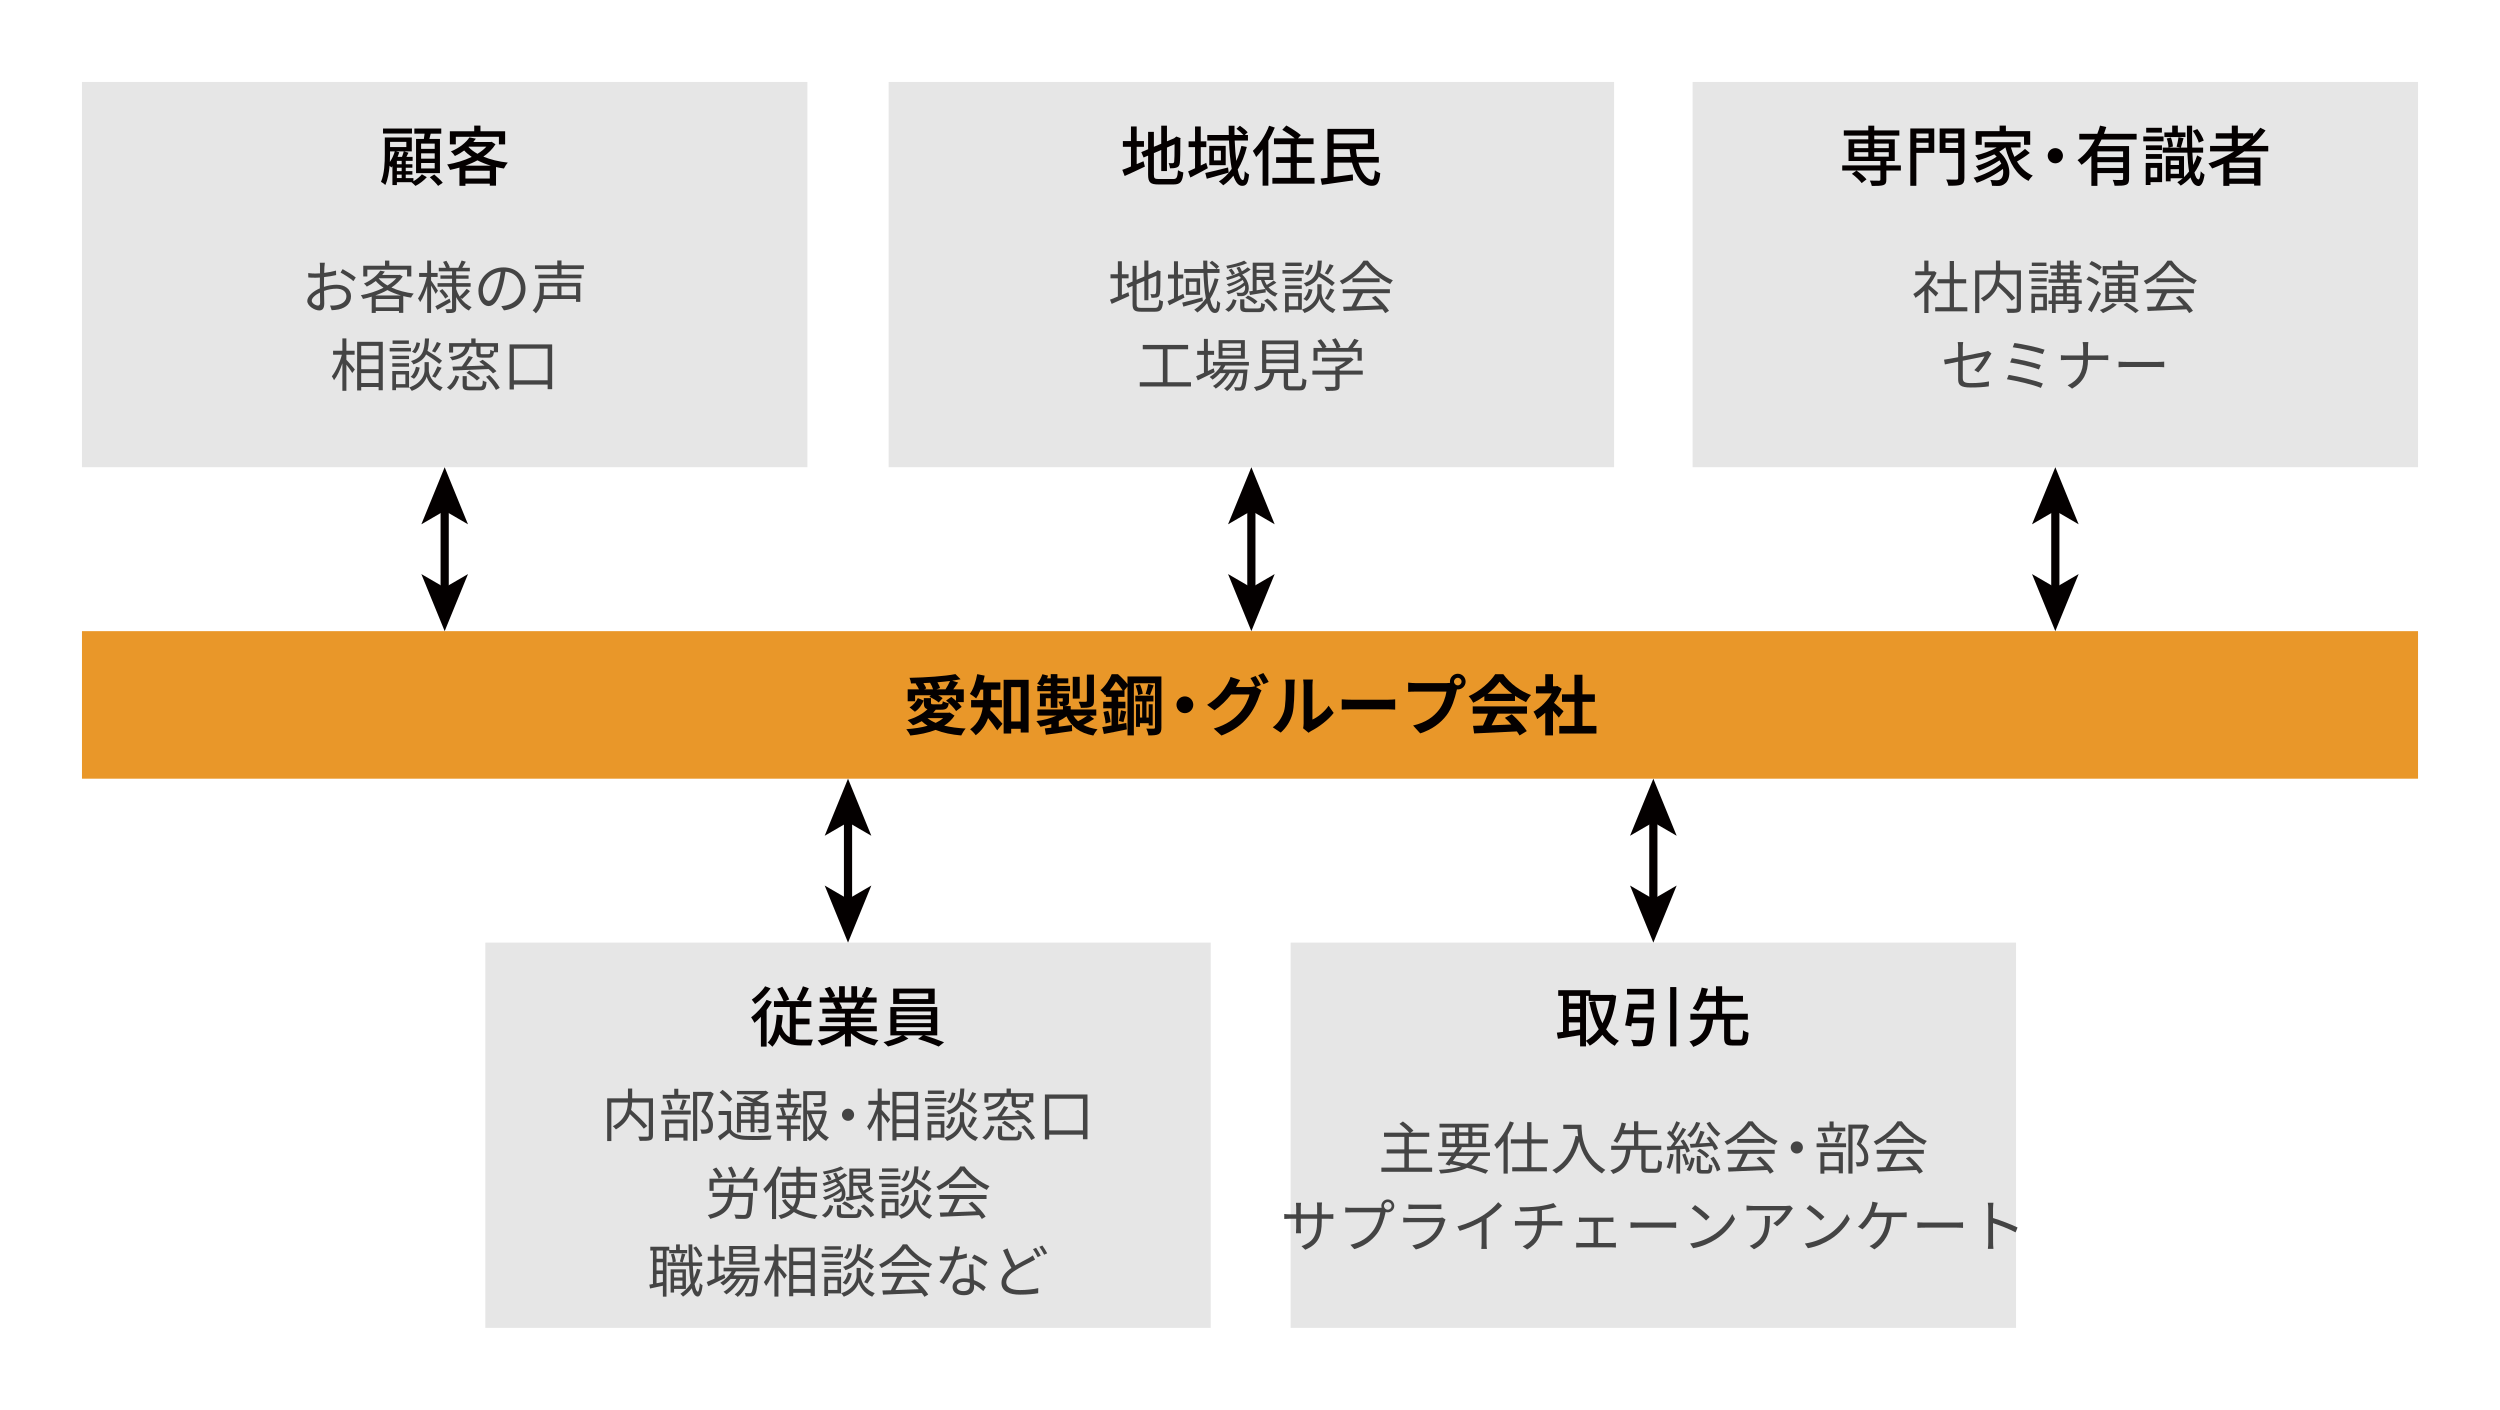 <?xml version="1.0" encoding="UTF-8"?>
<svg id="_要素" data-name="要素" xmlns="http://www.w3.org/2000/svg" width="610" height="344" version="1.1" viewBox="0 0 610 344">
  <!-- Generator: Adobe Illustrator 29.8.3, SVG Export Plug-In . SVG Version: 2.1.1 Build 3)  -->
  <rect x="20" y="154" width="570" height="36" fill="#e99729"/>
  <g>
    <path d="M232.904,174.608c-.64.992-1.488,1.793-2.529,2.449,1.553.384,3.346.608,5.251.704-.385.416-.849,1.185-1.089,1.696-2.337-.208-4.45-.64-6.242-1.36-1.841.721-3.97,1.137-6.179,1.377-.176-.433-.656-1.185-.977-1.553,1.873-.128,3.649-.4,5.202-.832-.528-.337-1.009-.705-1.44-1.121-.704.385-1.425.736-2.129,1.009-.305-.336-.929-.977-1.312-1.265,1.856-.561,3.697-1.505,4.85-2.673-.704-.192-.896-.672-.896-1.585v-1.104h1.745v1.104c0,.368.112.4.641.4h1.681c.399,0,.512-.096.56-.752.353.208.992.416,1.457.496-.177,1.232-.624,1.569-1.809,1.569h-1.473l.096.032c-.192.239-.4.479-.624.704h3.713l.32-.048,1.185.752ZM223.284,171.103h-1.809v-2.913h2.753c-.208-.448-.512-.96-.815-1.376l.176-.08c-.433.016-.864.032-1.297.032-.032-.4-.208-1.024-.368-1.376,3.938-.08,8.58-.384,11.205-.912l1.248,1.264c-.624.128-1.312.24-2.033.352l1.441.448c-.4.592-.816,1.168-1.185,1.649h2.561v3.137h-1.536c.432.4.784.8,1.024,1.152l-1.36,1.024c-.465-.752-1.521-1.825-2.449-2.561l1.28-.896c.368.272.769.608,1.152.944v-1.344h-4.354c.416.24.816.48,1.088.704l-.96,1.057c-.48-.448-1.473-1.024-2.272-1.376l.352-.384h-3.842v1.457ZM221.924,172.592c.912-.497,1.633-1.393,2.033-2.257l1.425.608c-.448,1.024-1.104,2.049-2.146,2.721l-1.312-1.072ZM227.67,168.19c-.144-.496-.432-1.104-.736-1.601-.544.032-1.088.064-1.632.096.304.432.592.929.688,1.297l-.479.208h2.16ZM226.31,175.217c.545.448,1.217.832,2.001,1.168.704-.336,1.312-.72,1.825-1.168h-3.826ZM230.712,168.19c.368-.561.816-1.393,1.104-2.033-.977.128-2.018.224-3.09.32.288.48.544.993.641,1.393l-.849.32h2.193Z" fill="#040000"/>
    <path d="M241.701,172.607c-.031.224-.063.448-.111.656.832.816,2.561,2.817,3.009,3.346l-1.28,1.601c-.528-.832-1.44-2.033-2.225-3.01-.545,1.569-1.489,3.073-3.025,4.194-.257-.4-.961-1.152-1.36-1.44,2.08-1.489,2.816-3.489,3.073-5.347h-2.834v-1.792h2.962v-2.545h-.641c-.32.816-.688,1.552-1.089,2.145-.352-.32-1.104-.864-1.536-1.104.864-1.152,1.473-2.993,1.793-4.818l1.824.368c-.112.561-.24,1.104-.4,1.649h4.227v1.761h-2.257v2.545h2.625v1.792h-2.754ZM250.985,165.869v12.87h-1.937v-.912h-2.321v1.152h-1.841v-13.11h6.099ZM249.049,176.033v-8.372h-2.321v8.372h2.321Z" fill="#040000"/>
    <path d="M266.97,175.409c-.816.544-1.793,1.072-2.642,1.472.961.513,2.113.865,3.474,1.073-.368.368-.816,1.056-1.041,1.521-3.329-.641-5.33-2.146-6.53-4.69-.561.416-1.2.801-1.889,1.137v1.393c1.04-.128,2.129-.272,3.201-.416l.064,1.488c-2.257.32-4.643.641-6.403.896l-.271-1.553c.464-.048,1.008-.112,1.584-.176v-.896c-.848.288-1.744.513-2.641.672-.224-.399-.672-1.024-1.009-1.376,1.761-.24,3.57-.704,4.946-1.345h-4.674v-1.505h6.227v-.816h-.641c-.08-.368-.304-.8-.464-1.104.368.016.752.016.864.016.145,0,.192-.048.192-.176v-.656h-1.312v2.337h-1.617v-2.337h-1.2v1.985h-1.44v-3.137h2.641v-.561h-3.281v-1.28h.977c-.32-.192-.736-.432-.992-.56.528-.608.977-1.473,1.248-2.305l1.393.352c-.08.224-.16.432-.256.656h.912v-1.024h1.617v1.024h2.657v1.217h-2.657v.64h3.089v1.28h-3.089v.561h2.833v1.809c0,.608-.112.896-.528,1.088-.208.096-.464.144-.752.16h1.696v.832h6.242v1.505h-1.601l1.073.801ZM256.389,167.374v-.64h-1.521c-.128.224-.256.448-.4.64h1.921ZM263.448,170.463h-1.697v-5.33h1.697v5.33ZM261.911,174.608c.305.513.688.977,1.137,1.377.752-.385,1.633-.913,2.272-1.377h-3.409ZM266.921,171.007c0,.816-.16,1.217-.736,1.457-.56.24-1.344.256-2.448.256-.08-.448-.337-1.088-.561-1.505.721.032,1.488.032,1.713.016.24,0,.304-.064.304-.256v-6.371h1.729v6.402Z" fill="#040000"/>
    <path d="M283.386,177.489c0,.864-.16,1.345-.673,1.633-.544.288-1.312.32-2.497.32-.048-.464-.288-1.217-.512-1.665.752.032,1.553.032,1.793.017.239-.017.319-.08.319-.32v-10.756h-5.153v12.725h-1.553v-11.957l-.784.977h.048v1.569h-1.537v1.184h1.761v1.617h-1.761v3.938c.656-.128,1.329-.24,1.985-.368l.128,1.568c-1.953.416-4.018.816-5.603,1.12l-.384-1.681c.64-.096,1.408-.224,2.257-.368v-4.209h-2.033v-1.617h2.033v-1.184h-1.393v-.544l-.176.176c-.257-.384-.785-.977-1.153-1.233,1.329-1.152,2.258-2.673,2.754-3.921h1.536c.784.672,1.745,1.649,2.321,2.417v-1.873h8.275v12.437ZM270.404,173.439c.288.865.512,2.018.576,2.754l-1.217.336c-.048-.769-.271-1.921-.512-2.801l1.152-.289ZM273.941,168.462c-.4-.656-1.04-1.521-1.664-2.177-.385.688-.881,1.424-1.505,2.177h3.169ZM272.997,175.905c.192-.705.433-1.841.513-2.594l1.296.305c-.24.896-.479,1.921-.688,2.577l-1.121-.288ZM278.151,176.465v.896h-.96v-5.522h.96v3.233h.544v-3.921h-1.681v-1.408h4.418v1.408h-1.696v3.921h.544v-3.233h.977v5.17h-.977v-.545h-2.129ZM278.151,166.989c.336.72.608,1.681.688,2.273l-1.121.336c-.063-.608-.352-1.601-.624-2.337l1.057-.272ZM281.497,167.246c-.32.832-.641,1.776-.896,2.369l-1.072-.32c.224-.656.512-1.681.64-2.385l1.329.336Z" fill="#040000"/>
    <path d="M291.159,171.967c0,1.121-.929,2.049-2.049,2.049s-2.049-.929-2.049-2.049.929-2.049,2.049-2.049,2.049.928,2.049,2.049Z" fill="#040000"/>
    <path d="M307.641,167.133l-1.185.496,1.361.833c-.177.304-.4.752-.528,1.152-.433,1.425-1.345,3.554-2.802,5.33-1.521,1.873-3.441,3.329-6.45,4.53l-1.889-1.697c3.266-.976,5.042-2.368,6.45-3.97,1.089-1.232,2.018-3.169,2.273-4.354h-4.498c-1.072,1.393-2.465,2.801-4.05,3.874l-1.793-1.345c2.802-1.697,4.21-3.777,4.994-5.154.24-.384.576-1.12.721-1.665l2.353.769c-.384.56-.8,1.28-.976,1.632-.017.032-.032.048-.049.08h3.201c.497,0,1.041-.08,1.393-.192l.112.064c-.32-.64-.769-1.489-1.168-2.065l1.265-.512c.399.576.976,1.601,1.264,2.193ZM309.562,166.397l-1.265.544c-.336-.672-.848-1.601-1.296-2.209l1.265-.512c.416.592,1.008,1.617,1.296,2.177Z" fill="#040000"/>
    <path d="M313.269,173.632c.448-1.376.465-4.401.465-6.338,0-.64-.049-1.072-.145-1.473h2.354c-.017.08-.112.784-.112,1.457,0,1.889-.048,5.266-.48,6.883-.48,1.809-1.488,3.377-2.849,4.594l-1.953-1.296c1.408-.993,2.272-2.466,2.721-3.826ZM318.087,176.514v-9.332c0-.721-.112-1.329-.128-1.377h2.385c-.016.048-.112.672-.112,1.393v8.371c1.297-.56,2.882-1.824,3.954-3.377l1.232,1.761c-1.329,1.729-3.634,3.457-5.427,4.37-.352.191-.544.352-.688.479l-1.345-1.104c.063-.304.128-.752.128-1.184Z" fill="#040000"/>
    <path d="M329.957,170.735h8.596c.752,0,1.456-.064,1.873-.096v2.513c-.385-.016-1.201-.079-1.873-.079h-8.596c-.912,0-1.984.031-2.577.079v-2.513c.576.048,1.745.096,2.577.096Z" fill="#040000"/>
    <path d="M355.705,164.396c1.04,0,1.904.864,1.904,1.92,0,1.041-.864,1.905-1.904,1.905-.064,0-.145,0-.208-.016-.048.176-.08.336-.128.48-.368,1.569-1.057,4.05-2.401,5.827-1.44,1.921-3.585,3.505-6.435,4.434l-1.744-1.921c3.169-.736,4.978-2.129,6.274-3.762,1.056-1.328,1.664-3.137,1.872-4.514h-7.442c-.736,0-1.505.032-1.905.064v-2.257c.465.064,1.377.128,1.905.128h7.411c.224,0,.576-.016.912-.064-.017-.096-.032-.192-.032-.304,0-1.056.864-1.92,1.921-1.92ZM355.705,167.229c.496,0,.912-.416.912-.913,0-.512-.416-.928-.912-.928-.513,0-.929.416-.929.928,0,.497.416.913.929.913Z" fill="#040000"/>
    <path d="M362.182,169.871c-.849.608-1.777,1.152-2.705,1.601-.225-.464-.721-1.185-1.121-1.601,2.722-1.201,5.267-3.474,6.467-5.362h1.984c1.697,2.353,4.242,4.178,6.771,5.074-.48.496-.896,1.185-1.232,1.745-.881-.416-1.81-.944-2.689-1.553v1.265h-7.475v-1.168ZM359.348,172.368h13.237v1.76h-7.171c-.464.944-.992,1.938-1.472,2.833,1.536-.048,3.185-.111,4.817-.176-.496-.576-1.04-1.152-1.568-1.633l1.681-.88c1.425,1.248,2.913,2.913,3.665,4.113l-1.776,1.072c-.16-.304-.384-.64-.641-.992-3.762.208-7.715.368-10.436.496l-.257-1.856,2.417-.08c.433-.896.881-1.953,1.217-2.897h-3.714v-1.76ZM368.968,169.294c-1.232-.929-2.337-1.969-3.073-2.961-.688.977-1.713,2.017-2.929,2.961h6.002Z" fill="#040000"/>
    <path d="M380.358,175.089c-.337-.448-.881-1.089-1.425-1.681v6.034h-1.889v-5.522c-.641.593-1.312,1.121-1.985,1.537-.16-.513-.607-1.44-.896-1.809,1.745-.945,3.426-2.625,4.466-4.466h-3.857v-1.729h2.273v-2.945h1.889v2.945h.72l.337-.08,1.072.688c-.48,1.217-1.12,2.369-1.889,3.426.769.624,2.001,1.729,2.337,2.049l-1.152,1.553ZM389.529,177.121v1.857h-9.06v-1.857h3.698v-5.858h-3.042v-1.841h3.042v-4.786h1.952v4.786h3.025v1.841h-3.025v5.858h3.409Z" fill="#040000"/>
  </g>
  <g>
    <rect x="20" y="20" width="177" height="94" fill="#e6e6e6"/>
    <g>
      <path d="M100.876,44.225c.817-.465,1.635-1.153,2.067-1.697l1.201.704c-.705.784-1.811,1.665-2.771,2.129-.225-.24-.642-.64-.962-.896l.032-.016h-3.604v.704h-1.09v-4.609c-.08.111-.176.224-.256.319-.097-.111-.257-.271-.433-.432-.129,1.648-.433,3.377-1.042,4.706-.208-.225-.769-.641-1.058-.769.85-1.984.93-4.722.93-6.723v-4.098h6.585v3.394h-1.906l1.105.32c-.177.336-.353.688-.513,1.008h1.521v.977h-1.682v.832h1.618v.849h-1.618v.832h1.618v.849h-1.618v.849h1.874v.769ZM100.523,32.588h-7.065v-1.233h7.065v1.233ZM95.172,37.646c0,.561-.016,1.2-.048,1.873.513-.736.93-1.649,1.202-2.577h-1.154v.704ZM95.172,34.62v1.265h3.974v-1.265h-3.974ZM97.415,37.149c-.111.368-.24.752-.4,1.12h1.073c.177-.448.337-.96.433-1.328h-1.922l.816.208ZM98.008,39.246h-1.169v.832h1.169v-.832ZM98.008,40.927h-1.169v.832h1.169v-.832ZM96.839,43.456h1.169v-.849h-1.169v.849ZM103.424,33.9c.063-.417.128-.865.176-1.281h-2.499v-1.265h6.568v1.265h-2.579c-.112.433-.208.881-.32,1.281h2.579v8.339h-5.832v-8.339h1.907ZM106.067,35.036h-3.316v1.281h3.316v-1.281ZM106.067,37.405h-3.316v1.312h3.316v-1.312ZM106.067,39.774h-3.316v1.328h3.316v-1.328ZM105.955,42.575c.705.593,1.634,1.44,2.083,2.018l-1.138.768c-.417-.576-1.313-1.473-2.019-2.112l1.073-.673Z" fill="#040000"/>
      <path d="M120.9,35.196c-.721,1.169-1.746,2.177-2.964,3.025,1.746.721,3.797,1.217,5.977,1.457-.337.352-.737,1.008-.962,1.44-.656-.097-1.298-.225-1.923-.368v4.546h-1.521v-.48h-5.944v.512h-1.458v-4.434c-.753.225-1.521.4-2.275.561-.144-.384-.464-.992-.736-1.312,2.066-.353,4.182-.977,6.008-1.856-.673-.465-1.298-.977-1.843-1.569-.656.496-1.409.944-2.259,1.345-.208-.352-.657-.864-.993-1.104,2.211-.912,3.733-2.225,4.534-3.441l1.57.32c-.192.272-.4.544-.625.816h4.165l.272-.064.978.608ZM111.224,35.229h-1.458v-3.201h5.944v-1.377h1.521v1.377h6.024v3.201h-1.522v-1.856h-10.51v1.856ZM119.795,40.431c-1.186-.353-2.291-.784-3.301-1.312-.929.512-1.938.944-2.964,1.312h6.265ZM119.507,43.567v-1.904h-5.944v1.904h5.944ZM114.315,35.869c.593.624,1.33,1.185,2.195,1.664.849-.528,1.586-1.104,2.163-1.744h-4.262l-.097.08Z" fill="#040000"/>
    </g>
    <g>
      <path d="M79.159,65.076c-.015.336-.042.883-.056,1.513,1.021-.126,2.086-.322,2.885-.561l.028,1.093c-.827.196-1.919.379-2.941.49-.015.658-.028,1.331-.028,1.892v.49c1.064-.337,2.157-.519,3.082-.519,2.045,0,3.516,1.106,3.516,2.787,0,1.695-1.064,2.773-2.983,3.236-.63.14-1.247.168-1.737.196l-.393-1.135c.52.014,1.121.014,1.64-.099,1.232-.237,2.353-.896,2.353-2.185,0-1.19-1.078-1.835-2.408-1.835-1.051,0-2.046.196-3.055.546.028,1.19.057,2.438.057,3.04,0,1.303-.477,1.723-1.232,1.723-1.093,0-2.914-1.078-2.914-2.325,0-1.163,1.457-2.381,3.068-3.067v-.799c0-.561,0-1.219.014-1.835-.393.028-.742.042-1.037.042-.799,0-1.316-.014-1.793-.07l-.027-1.064c.77.099,1.274.112,1.793.112.322,0,.686-.014,1.078-.042,0-.729.014-1.345.014-1.597,0-.28-.027-.757-.07-.995h1.248c-.043.253-.085.645-.099.967ZM77.59,74.559c.322,0,.519-.225.519-.687,0-.504-.028-1.457-.042-2.479-1.148.532-2.003,1.345-2.003,1.976,0,.644.98,1.19,1.526,1.19ZM86.807,67.709l-.574.896c-.686-.658-2.24-1.625-3.137-2.102l.504-.84c.994.532,2.521,1.484,3.207,2.045Z" fill="#444"/>
      <path d="M98.271,67.471c-.672,1.036-1.639,1.933-2.76,2.689,1.569.729,3.461,1.219,5.436,1.471-.238.252-.518.687-.658.994-.645-.098-1.275-.224-1.891-.378v4.09h-1.051v-.448h-5.659v.463h-.995v-3.965c-.714.225-1.428.406-2.129.561-.098-.266-.322-.687-.518-.91,1.877-.336,3.852-.967,5.532-1.835-.714-.477-1.358-1.022-1.891-1.639-.63.504-1.358.966-2.186,1.372-.153-.238-.462-.574-.7-.742,1.919-.854,3.277-2.073,3.979-3.151l1.12.21c-.196.28-.406.561-.644.826h4.131l.183-.042.7.435ZM89.629,67.458h-.994v-2.62h5.309v-1.246h1.051v1.246h5.365v2.62h-1.037v-1.653h-9.693v1.653ZM97.824,72.093c-1.191-.336-2.298-.771-3.293-1.316-.924.519-1.918.952-2.941,1.316h6.234ZM97.348,74.993v-2.03h-5.659v2.03h5.659ZM92.416,67.961c.547.645,1.275,1.204,2.13,1.694.841-.518,1.569-1.106,2.129-1.751h-4.216l-.043.057Z" fill="#444"/>
      <path d="M106.291,71.702c-.196-.448-.688-1.317-1.107-2.018v6.668h-.952v-6.542c-.462,1.527-1.064,2.998-1.709,3.908-.112-.266-.364-.658-.532-.896.869-1.162,1.723-3.348,2.129-5.253h-1.849v-.966h1.961v-3.026h.952v3.026h1.598v.966h-1.598v.883c.393.519,1.443,2.101,1.682,2.479l-.574.771ZM109.975,73.718c-1.121.658-2.312,1.345-3.264,1.877l-.49-.868c.883-.448,2.199-1.163,3.474-1.863l.28.854ZM112.314,72.598c.699,1.05,1.639,1.877,2.773,2.339-.211.196-.52.574-.673.841-1.317-.658-2.354-1.835-3.11-3.278v2.704c0,.56-.111.84-.476,1.008s-.995.183-1.863.183c-.042-.267-.153-.7-.294-.953.616.015,1.219.015,1.4,0,.183,0,.225-.056.225-.237v-5.239h-3.53v-.883h3.53v-1.078h-2.83v-.812h2.83v-.994h-3.236v-.854h1.752c-.154-.435-.449-.995-.701-1.443l.812-.266c.336.49.701,1.177.841,1.61l-.253.099h2.438l-.125-.042c.279-.477.63-1.233.812-1.737l1.021.294c-.294.519-.602,1.064-.868,1.485h1.849v.854h-3.334v.994h3.026v.812h-3.026v1.078h3.53v.883h-3.53v.561c.211.658.505,1.261.841,1.82.561-.504,1.303-1.302,1.724-1.877l.798.561c-.574.687-1.331,1.401-1.905,1.905l-.447-.336ZM107.943,70.525c.547.546,1.162,1.303,1.443,1.807l-.757.532c-.267-.519-.868-1.303-1.401-1.877l.715-.462Z" fill="#444"/>
      <path d="M122.966,75.736l-.658-1.037c.448-.042.882-.112,1.204-.182,1.793-.406,3.559-1.737,3.559-4.16,0-2.115-1.359-3.866-3.74-4.062-.182,1.303-.448,2.731-.84,4.034-.855,2.886-1.961,4.356-3.264,4.356-1.247,0-2.494-1.429-2.494-3.74,0-3.04,2.703-5.701,6.121-5.701,3.278,0,5.365,2.312,5.365,5.155,0,2.941-1.934,4.902-5.253,5.337ZM119.268,73.396c.658,0,1.401-.938,2.115-3.306.351-1.162.631-2.493.785-3.782-2.689.337-4.343,2.634-4.343,4.539,0,1.765.812,2.549,1.442,2.549Z" fill="#444"/>
      <path d="M141.588,73.648h-1.036v-.7h-8.026c-.252,1.232-.742,2.508-1.779,3.502-.14-.21-.56-.574-.783-.714,1.498-1.443,1.723-3.418,1.723-4.875v-1.849h9.902v4.636ZM137.008,65.65v1.373h4.861v.896h-10.506v-.896h4.608v-1.373h-5.435v-.91h5.435v-1.19h1.036v1.19h5.463v.91h-5.463ZM132.707,69.894v.967c0,.364-.014.771-.055,1.177h3.333v-2.144h-3.278ZM140.552,69.894h-3.558v2.144h3.558v-2.144Z" fill="#444"/>
      <path d="M84.52,87.788c.49.505,1.779,1.989,2.074,2.367l-.645.854c-.267-.462-.896-1.345-1.43-2.031v6.374h-.98v-6.696c-.546,1.611-1.273,3.166-2.03,4.119-.112-.295-.378-.701-.546-.953.966-1.162,1.961-3.334,2.451-5.267h-2.144v-.98h2.269v-2.998h.98v2.998h2.004v.98h-2.004v1.232ZM93.4,83.404v11.822h-1.021v-.799h-4.244v.841h-.995v-11.864h6.261ZM88.135,84.384v2.339h4.244v-2.339h-4.244ZM88.135,90.085h4.244v-2.41h-4.244v2.41ZM92.379,93.46v-2.423h-4.244v2.423h4.244Z" fill="#444"/>
      <path d="M100.271,85.756h-5.184v-.854h5.184v.854ZM99.809,94.568h-3.18v.644h-.91v-4.692h4.09v4.049ZM99.795,87.62h-4.062v-.826h4.062v.826ZM95.732,88.642h4.062v.841h-4.062v-.841ZM99.767,83.908h-3.978v-.841h3.978v.841ZM96.629,91.374v2.354h2.283v-2.354h-2.283ZM104.627,90.365c0,.771.49,3.054,3.391,4.133-.196.238-.49.645-.631.882-2.129-.854-3.067-2.661-3.277-3.501-.211.854-1.191,2.604-3.643,3.501-.125-.224-.406-.63-.615-.84,3.249-1.121,3.739-3.376,3.739-4.175v-2.003h1.036v2.003ZM100.188,91.934c.672-.49,1.105-1.457,1.303-2.438l.924.196c-.195,1.051-.645,2.115-1.4,2.731l-.826-.49ZM107.177,88.796c-.7-.631-2.031-1.569-3.208-2.312-.546,1.093-1.471,1.877-3.096,2.424-.111-.253-.378-.616-.588-.812,2.871-.883,3.264-2.535,3.404-5.505h1.008c-.056,1.177-.154,2.171-.393,3.012,1.233.742,2.76,1.736,3.559,2.409l-.687.784ZM102.498,83.698c-.14.924-.518,1.933-1.176,2.507l-.799-.392c.588-.477.967-1.401,1.106-2.283l.868.168ZM107.583,83.795c-.448.784-.966,1.667-1.401,2.228l-.77-.322c.406-.603.924-1.569,1.19-2.255l.98.35ZM105.439,91.836c.449-.645,1.009-1.709,1.303-2.438l1.009.35c-.476.841-1.05,1.808-1.526,2.424l-.785-.336Z" fill="#444"/>
      <path d="M109.047,94.526c1.05-.673,1.75-1.85,2.101-2.942l.896.309c-.406,1.204-1.051,2.465-2.171,3.25l-.826-.616ZM110.559,86.023h-.98v-2.298h5.407v-1.134h1.051v1.134h5.478v2.228h-1.01c-.111,1.051-.406,1.316-1.204,1.316h-1.667c-1.121,0-1.4-.237-1.4-1.162v-1.513h-1.653c-.406,1.751-1.442,2.787-4.272,3.334-.084-.238-.336-.603-.531-.799,2.507-.406,3.361-1.219,3.725-2.535h-2.941v1.429ZM120.28,91.108c-.252-.309-.616-.687-1.05-1.064-3.139.14-6.473.279-8.672.363l-.153-.938c.658-.014,1.442-.042,2.297-.069.574-.757,1.247-1.779,1.653-2.536l1.036.295c-.476.742-1.036,1.54-1.569,2.199,1.387-.042,2.9-.099,4.398-.168-.42-.337-.868-.659-1.273-.925l.812-.49c1.19.798,2.661,1.961,3.376,2.787l-.854.547ZM117.072,94.343c.589,0,.687-.182.742-1.513.211.182.631.322.896.378-.125,1.639-.42,2.031-1.54,2.031h-2.55c-1.387,0-1.736-.267-1.736-1.303v-2.157h1.008v2.144c0,.364.127.42.812.42h2.367ZM114.523,90.421c.924.49,2.031,1.246,2.592,1.82l-.757.617c-.532-.575-1.625-1.373-2.55-1.877l.715-.561ZM120.49,84.594h-3.235v1.513c0,.28.069.322.504.322h1.429c.351,0,.42-.126.449-1.079.195.141.574.267.854.337v-1.093ZM119.426,91.514c.98.924,2.045,2.227,2.508,3.123l-.925.505c-.421-.883-1.471-2.228-2.438-3.194l.854-.434Z" fill="#444"/>
      <path d="M134.729,84.034v10.926h-1.106v-1.12h-8.236v1.19h-1.051v-10.996h10.394ZM133.622,92.789v-7.719h-8.236v7.719h8.236Z" fill="#444"/>
    </g>
  </g>
  <g>
    <rect x="216.833" y="20" width="177" height="94" fill="#e6e6e6"/>
    <g>
      <path d="M277.349,40.047c.544-.24,1.121-.48,1.666-.705l.336,1.312c-1.682.816-3.509,1.649-4.935,2.289l-.576-1.504c.576-.192,1.313-.48,2.114-.816v-4.803h-1.971v-1.408h1.971v-3.554h1.395v3.554h1.778v1.408h-1.778v4.227ZM286.256,43.68c.882,0,1.042-.4,1.17-2.145.337.224.913.464,1.313.544-.208,2.209-.656,2.93-2.403,2.93h-3.669c-1.971,0-2.531-.496-2.531-2.417v-4.626l-1.105.464-.561-1.312,1.666-.704v-4.242h1.41v3.649l1.794-.752v-4.401h1.395v3.81l1.746-.736.288-.225.257-.208,1.041.4-.063.256c0,2.978-.032,5.154-.129,5.778-.08.673-.352,1.024-.849,1.152-.433.16-1.073.177-1.538.177-.048-.385-.177-.944-.337-1.265.337.016.77.016.93.016.208,0,.353-.063.417-.384.063-.32.096-1.809.096-4.242l-1.858.801v5.746h-1.395v-5.154l-1.794.769v5.25c0,.896.176,1.072,1.201,1.072h3.509Z" fill="#040000"/>
      <path d="M294.713,41.039c-1.441.8-2.979,1.633-4.262,2.272l-.545-1.488c.48-.208,1.058-.464,1.683-.769v-5.154h-1.57v-1.408h1.57v-3.634h1.394v3.634h1.362v1.408h-1.362v4.482c.449-.225.882-.433,1.33-.656l.4,1.312ZM299.792,42.127c-1.843.528-3.829,1.057-5.335,1.489l-.369-1.409c1.41-.304,3.525-.816,5.56-1.345l.145,1.265ZM304.229,35.853c-.528,2.097-1.266,3.954-2.227,5.522.32,1.601.77,2.561,1.25,2.561.272,0,.416-.607.464-2.16.289.336.737.656,1.058.8-.224,2.129-.625,2.77-1.714,2.77-.93,0-1.603-.944-2.115-2.481-.721.913-1.538,1.697-2.467,2.354-.225-.24-.77-.736-1.074-.944,1.25-.784,2.275-1.825,3.141-3.073-.368-1.905-.577-4.322-.673-6.915h-5.287v-1.345h5.239c-.017-.752-.032-1.505-.032-2.257h1.426c-.016.769,0,1.521,0,2.257h2.163c-.4-.464-1.09-1.088-1.683-1.521l.85-.736c.656.448,1.474,1.12,1.874,1.601l-.705.656h.785v1.345h-3.236c.064,1.841.209,3.537.385,4.978.528-1.12.93-2.337,1.25-3.665l1.329.256ZM299.071,35.597v4.706h-4.006v-4.706h4.006ZM297.901,36.765h-1.698v2.369h1.698v-2.369Z" fill="#040000"/>
      <path d="M311.053,31.131c-.433,1.072-.978,2.161-1.57,3.186v10.98h-1.41v-8.836c-.513.688-1.041,1.312-1.57,1.856-.144-.336-.576-1.136-.816-1.504,1.57-1.473,3.076-3.778,3.973-6.131l1.395.448ZM320.746,43.392v1.425h-10.286v-1.425h4.454v-3.633h-3.541v-1.409h3.541v-3.169h-4.069v-1.425h5.062c-.801-.672-2.035-1.505-3.028-2.081l.978-1.057c1.186.641,2.771,1.649,3.557,2.354l-.705.784h3.797v1.425h-4.085v3.169h3.621v1.409h-3.621v3.633h4.326Z" fill="#040000"/>
      <path d="M331.462,39.679c.753,2.48,2.066,4.193,3.3,4.178.465,0,.609-.656.705-2.321.337.32.897.592,1.313.72-.24,2.497-.801,3.09-2.082,3.09-2.147,0-3.926-2.385-4.823-5.666h-4.454v3.505c1.475-.192,3.108-.416,4.663-.624l.063,1.456c-2.691.4-5.56.801-7.594,1.089l-.32-1.537c.496-.063,1.057-.128,1.666-.191v-11.941h11.375v4.946h-4.422c.048.656.128,1.297.257,1.905h5.319v1.393h-4.967ZM325.421,32.812v2.177h8.332v-2.177h-8.332ZM329.571,38.286c-.112-.625-.209-1.249-.257-1.905h-3.894v1.905h4.15Z" fill="#040000"/>
    </g>
    <g>
      <path d="M273.737,71.967c.518-.224,1.051-.462,1.597-.672l.21.924c-1.484.687-3.067,1.387-4.3,1.934l-.406-1.037c.518-.182,1.19-.448,1.919-.756v-4.44h-1.793v-.995h1.793v-3.18h.98v3.18h1.639v.995h-1.639v4.048ZM281.806,75.12c.812,0,.952-.379,1.051-1.989.252.182.644.35.938.406-.169,1.904-.49,2.521-1.962,2.521h-3.432c-1.583,0-2.059-.379-2.059-1.878v-4.412l-1.106.463-.406-.911,1.513-.63v-3.811h.994v3.376l1.877-.784v-3.895h.995v3.475l1.849-.771.224-.196.196-.154.729.28-.056.196c0,2.619-.028,4.706-.141,5.238-.069.574-.35.827-.742.925s-.925.098-1.316.098c-.042-.28-.126-.672-.252-.896.336.015.784.015.938.015.21,0,.35-.057.42-.364.07-.336.098-1.892.098-4.118l-1.946.826v5.141h-.995v-4.721l-1.877.799v4.847c0,.742.183.925,1.093.925h3.376Z" fill="#444"/>
      <path d="M289.012,72.612c-1.274.658-2.647,1.345-3.726,1.877l-.406-1.022c.448-.183.98-.42,1.568-.687v-4.818h-1.457v-.98h1.457v-3.236h.98v3.236h1.274v.98h-1.274v4.356c.421-.196.869-.421,1.303-.631l.28.925ZM293.494,73.453c-1.667.49-3.418.994-4.748,1.372l-.28-.98c1.261-.28,3.123-.798,4.931-1.274l.098.883ZM297.318,68.101c-.504,1.835-1.177,3.446-2.045,4.833.336,1.526.756,2.438,1.274,2.438.267,0,.393-.547.448-2.003.21.237.519.434.742.546-.154,1.863-.434,2.451-1.316,2.451-.854,0-1.457-.896-1.892-2.396-.686.896-1.484,1.653-2.367,2.283-.153-.182-.546-.518-.771-.686,1.135-.715,2.073-1.667,2.844-2.774-.322-1.681-.504-3.823-.588-6.19h-4.707v-.967h4.679c-.028-.673-.042-1.359-.042-2.045h1.009c0,.7,0,1.387.014,2.045h2.199c-.35-.421-1.064-1.051-1.667-1.499l.603-.519c.616.406,1.358,1.009,1.709,1.443l-.616.574h.742v.967h-2.941c.056,1.862.196,3.544.393,4.916.574-1.093,1.008-2.283,1.345-3.6l.952.182ZM292.822,67.919v4.034h-3.475v-4.034h3.475ZM291.968,68.759h-1.808v2.354h1.808v-2.354Z" fill="#444"/>
      <path d="M298.949,75.483c1.022-.518,1.611-1.429,1.892-2.493l.882.309c-.294,1.135-.84,2.185-1.961,2.787l-.812-.603ZM305.169,65.762c-.561.462-1.274.868-2.073,1.246,1.863,1.598,1.976,4.077,1.009,4.847-.364.309-.715.406-1.205.406-.252.015-.63,0-.952-.014-.028-.238-.112-.603-.252-.841.406.028.756.042,1.008.042.28,0,.505-.014.715-.182.336-.238.49-.868.351-1.611-1.107.896-2.689,1.724-4.021,2.144-.126-.21-.364-.504-.546-.672,1.513-.406,3.333-1.275,4.328-2.214-.084-.196-.196-.406-.322-.603-.925.645-2.27,1.275-3.348,1.611-.112-.196-.351-.462-.505-.588,1.177-.295,2.605-.896,3.46-1.514-.14-.168-.308-.321-.49-.476-.924.392-1.919.714-2.886.994-.042-.168-.182-.435-.294-.616,2.003-.588,4.202-1.471,5.267-2.493l.757.532ZM304.314,64.208c-1.247.574-3.18,1.036-4.833,1.316-.042-.196-.168-.477-.279-.658,1.597-.309,3.417-.771,4.37-1.274l.742.616ZM300.589,67.149c-.127-.378-.448-.883-.799-1.247l.687-.364c.35.364.7.854.84,1.205l-.728.406ZM302.27,66.546c-.07-.336-.322-.812-.574-1.19l.714-.294c.267.336.519.826.603,1.135l-.742.35ZM306.99,75.259c.588,0,.7-.168.742-1.373.224.168.645.294.925.364-.141,1.555-.448,1.919-1.598,1.919h-2.647c-1.442,0-1.807-.266-1.807-1.303v-1.835h1.022v1.821c0,.351.126.406.854.406h2.508ZM304.511,72.108c.854.35,1.849.98,2.312,1.484l-.701.631c-.448-.505-1.414-1.163-2.269-1.556l.658-.56ZM305.659,70.973v-6.878h5.043v4.23h-2.199c.154.434.35.826.588,1.204.589-.336,1.261-.771,1.681-1.078l.659.532c-.574.406-1.289.826-1.905,1.12.574.687,1.316,1.219,2.228,1.514-.225.182-.477.518-.603.77-.967-.392-1.737-1.008-2.354-1.807l.042.771c-1.373.21-2.76.448-3.852.631l-.183-.883.854-.126ZM306.611,64.866v.967h3.138v-.967h-3.138ZM309.749,67.555v-.98h-3.138v.98h3.138ZM306.611,70.833c.673-.098,1.401-.21,2.13-.322-.463-.63-.812-1.372-1.064-2.185h-1.065v2.507ZM309.259,72.864c.98.715,2.031,1.779,2.479,2.592l-.896.546c-.392-.812-1.429-1.891-2.409-2.633l.826-.505Z" fill="#444"/>
      <path d="M318.104,66.756h-5.183v-.854h5.183v.854ZM317.643,75.568h-3.181v.644h-.91v-4.692h4.091v4.049ZM317.628,68.62h-4.062v-.826h4.062v.826ZM313.565,69.642h4.062v.841h-4.062v-.841ZM317.6,64.908h-3.978v-.841h3.978v.841ZM314.462,72.374v2.354h2.284v-2.354h-2.284ZM322.461,71.365c0,.771.49,3.054,3.39,4.133-.196.238-.49.645-.631.882-2.129-.854-3.067-2.661-3.277-3.501-.21.854-1.19,2.604-3.642,3.501-.126-.224-.406-.63-.616-.84,3.249-1.121,3.739-3.376,3.739-4.175v-2.003h1.037v2.003ZM318.021,72.934c.672-.49,1.106-1.457,1.303-2.438l.924.196c-.195,1.051-.644,2.115-1.4,2.731l-.826-.49ZM325.01,69.796c-.7-.631-2.031-1.569-3.207-2.312-.547,1.093-1.471,1.877-3.096,2.424-.112-.253-.379-.616-.589-.812,2.872-.883,3.264-2.535,3.404-5.505h1.008c-.056,1.177-.153,2.171-.392,3.012,1.232.742,2.76,1.736,3.558,2.409l-.687.784ZM320.332,64.698c-.141.924-.519,1.933-1.177,2.507l-.799-.392c.588-.477.967-1.401,1.106-2.283l.869.168ZM325.416,64.795c-.448.784-.966,1.667-1.4,2.228l-.771-.322c.406-.603.925-1.569,1.19-2.255l.98.35ZM323.273,72.836c.448-.645,1.008-1.709,1.303-2.438l1.008.35c-.476.841-1.05,1.808-1.526,2.424l-.784-.336Z" fill="#444"/>
      <path d="M333.757,63.605c1.472,2.06,3.908,3.88,6.107,4.791-.238.252-.49.616-.672.924-2.157-1.051-4.608-2.913-5.911-4.721-1.135,1.682-3.404,3.601-5.785,4.777-.112-.238-.379-.617-.603-.827,2.396-1.148,4.721-3.165,5.799-4.944h1.064ZM327.622,70.567h11.514v.967h-6.569c-.49,1.036-1.093,2.241-1.652,3.222,1.736-.057,3.712-.126,5.673-.211-.574-.658-1.232-1.345-1.85-1.891l.883-.477c1.289,1.106,2.647,2.62,3.292,3.656l-.938.574c-.168-.28-.378-.603-.645-.938-3.432.168-7.06.322-9.455.406l-.14-1.022c.602-.014,1.303-.028,2.059-.056.532-.967,1.135-2.241,1.513-3.264h-3.684v-.967ZM336.629,67.905v.953h-6.626v-.953h6.626Z" fill="#444"/>
      <path d="M290.599,93.265v1.036h-12.495v-1.036h5.631v-8.041h-4.902v-1.064h11.066v1.064h-5.029v8.041h5.729Z" fill="#444"/>
      <path d="M296.376,90.799c-1.415.715-2.941,1.457-4.118,2.018l-.406-1.023c.532-.224,1.19-.504,1.905-.826v-4.384h-1.64v-.98h1.64v-2.914h.966v2.914h1.514v.98h-1.514v3.936l1.429-.645.225.925ZM298.981,89.189c-.183.336-.378.672-.603.98h6.023s-.014.279-.042.42c-.21,2.886-.435,3.979-.826,4.384-.211.238-.463.309-.785.351-.308.014-.826.014-1.387-.014,0-.252-.098-.631-.237-.841.518.042.98.057,1.19.057.196,0,.322-.015.42-.154.238-.252.448-1.135.631-3.334h-1.093c-.561,1.667-1.653,3.474-2.857,4.385-.169-.211-.49-.449-.743-.603,1.135-.757,2.157-2.27,2.731-3.782h-1.358c-.742,1.442-2.115,2.97-3.403,3.782-.154-.225-.435-.477-.687-.645,1.162-.631,2.395-1.892,3.151-3.138h-1.415c-.56.63-1.19,1.177-1.82,1.597-.141-.168-.505-.504-.715-.645,1.106-.658,2.115-1.652,2.773-2.801h-1.961v-.883h8.769v.883h-5.757ZM303.744,87.522h-6.401v-4.524h6.401v4.524ZM302.777,83.782h-4.482v1.106h4.482v-1.106ZM302.777,85.617h-4.482v1.12h4.482v-1.12Z" fill="#444"/>
      <path d="M317.071,94.273c.561,0,.673-.252.729-1.975.225.182.673.35.967.42-.126,2.031-.435,2.535-1.611,2.535h-2.255c-1.316,0-1.667-.308-1.667-1.442v-2.802h-2.297c-.337,2.241-1.233,3.643-4.413,4.37-.084-.266-.378-.7-.588-.91,2.871-.574,3.614-1.667,3.908-3.46h-1.891v-7.942h8.811v7.942h-2.479v2.788c0,.406.112.476.714.476h2.073ZM308.961,85.434h6.752v-1.429h-6.752v1.429ZM308.961,87.746h6.752v-1.442h-6.752v1.442ZM308.961,90.085h6.752v-1.457h-6.752v1.457Z" fill="#444"/>
      <path d="M332.515,91.402h-5.646v2.731c0,.616-.168.925-.672,1.078-.505.154-1.303.168-2.578.168-.069-.294-.279-.728-.434-.994,1.064.028,2.017.028,2.283.014.294-.014.364-.084.364-.294v-2.703h-5.604v-.967h5.604v-1.009h.532c.687-.336,1.4-.784,1.975-1.232h-5.785v-.925h6.836l.21-.056.673.504c-.869.896-2.172,1.779-3.404,2.368v.35h5.646v.967ZM321.49,87.998h-.994v-3.096h2.143c-.266-.518-.756-1.232-1.177-1.751l.869-.392c.519.574,1.093,1.372,1.345,1.905l-.477.237h2.857c-.168-.588-.616-1.429-1.036-2.045l.91-.336c.477.658.953,1.555,1.135,2.144l-.603.237h2.479c.532-.644,1.148-1.568,1.499-2.227l1.078.364c-.434.63-.952,1.303-1.429,1.862h2.172v3.096h-1.009v-2.171h-9.764v2.171Z" fill="#444"/>
    </g>
  </g>
  <g>
    <rect x="413" y="20" width="177" height="94" fill="#e6e6e6"/>
    <g>
      <path d="M463.809,41.615h-3.54v2.225c0,.753-.16,1.12-.737,1.329-.593.191-1.49.208-2.804.208-.08-.4-.288-.944-.48-1.312.962.031,1.954.031,2.228.031.256-.016.336-.08.336-.304v-2.177h-9.309v-1.265h9.309v-1.072h-7.771v-5.282h4.822v-.912h-5.976v-1.265h5.976v-1.152h1.458v1.152h6.121v1.265h-6.121v.912h4.999v5.282h-2.051v1.072h3.54v1.265ZM454.244,44.672c-.465-.656-1.506-1.616-2.387-2.257l1.121-.8c.881.608,1.939,1.505,2.451,2.145l-1.186.912ZM452.434,36.141h3.429v-1.104h-3.429v1.104ZM452.434,38.222h3.429v-1.089h-3.429v1.089ZM457.32,35.036v1.104h3.541v-1.104h-3.541ZM460.861,37.133h-3.541v1.089h3.541v-1.089Z" fill="#040000"/>
      <path d="M471.961,37.293h-4.373v8.035h-1.475v-13.989h5.848v5.954ZM467.588,32.588v1.136h2.98v-1.136h-2.98ZM470.568,36.077v-1.249h-2.98v1.249h2.98ZM479.315,43.424c0,.929-.208,1.377-.817,1.633-.625.24-1.602.271-3.092.271-.048-.416-.305-1.12-.529-1.536,1.059.048,2.18.032,2.5.032.32-.017.416-.112.416-.4v-6.114h-4.518v-5.971h6.04v12.085ZM474.701,32.588v1.136h3.092v-1.136h-3.092ZM477.793,36.108v-1.28h-3.092v1.28h3.092Z" fill="#040000"/>
      <path d="M495.271,37.325c-.929.736-2.114,1.521-3.124,2.081.945,1.553,2.227,2.77,3.861,3.441-.353.304-.817.88-1.041,1.297-2.949-1.425-4.68-4.418-5.641-8.164h-.031c-.434.368-.945.721-1.475,1.024,3.028,2.642,2.965,6.659,1.41,7.779-.561.448-1.025.593-1.795.593-.4,0-.881-.017-1.377-.049-.033-.399-.16-.992-.417-1.424.577.063,1.105.08,1.489.08.418,0,.754-.032,1.059-.32.48-.353.721-1.312.528-2.449-1.747,1.36-4.262,2.689-6.376,3.394-.193-.353-.498-.912-.785-1.232,2.354-.608,5.174-2.017,6.761-3.441-.128-.272-.272-.544-.433-.816-1.361.944-3.412,1.969-5.016,2.545-.16-.353-.48-.849-.752-1.152,1.65-.433,3.861-1.393,5.078-2.289-.176-.192-.368-.384-.592-.561-1.234.593-2.596,1.073-3.861,1.425-.145-.272-.545-.896-.785-1.152,1.826-.416,3.797-1.089,5.254-1.953h-2.947v-1.28h8.764v1.28h-2.355c.225.801.514,1.585.85,2.306.913-.593,1.923-1.345,2.58-1.953l1.169.992ZM483.543,35.324h-1.475v-3.329h5.832v-1.345h1.538v1.345h5.929v3.329h-1.506v-1.969h-10.318v1.969Z" fill="#040000"/>
      <path d="M503.359,37.998c0,1.024-.833,1.856-1.858,1.856s-1.858-.832-1.858-1.856.833-1.857,1.858-1.857,1.858.833,1.858,1.857Z" fill="#040000"/>
      <path d="M512.777,34.044c-.256.544-.544,1.089-.832,1.601h7.546v7.972c0,.8-.16,1.248-.737,1.473-.561.239-1.458.239-2.787.239-.049-.399-.273-1.04-.465-1.44.945.048,1.906.048,2.179.032.272,0,.353-.08.353-.32v-1.376h-6.265v3.121h-1.474v-7.331c-.705.832-1.506,1.585-2.404,2.209-.224-.32-.672-.881-.977-1.152,1.811-1.217,3.204-3.058,4.214-5.026h-3.781v-1.393h4.39c.272-.672.497-1.345.674-2.001l1.521.353c-.176.544-.353,1.104-.561,1.648h7.963v1.393h-8.557ZM518.033,36.941h-6.265v1.393h6.265v-1.393ZM518.033,40.975v-1.393h-6.265v1.393h6.265Z" fill="#040000"/>
      <path d="M527.9,34.477h-4.936v-1.185h4.936v1.185ZM527.547,44.433h-2.819v.704h-1.169v-5.378h3.988v4.674ZM527.516,36.621h-3.91v-1.152h3.91v1.152ZM523.605,37.598h3.91v1.168h-3.91v-1.168ZM527.499,32.348h-3.829v-1.169h3.829v1.169ZM524.728,40.959v2.305h1.634v-2.305h-1.634ZM537.24,38.525c-.448,1.329-1.057,2.529-1.795,3.57.241,1.04.578,1.632,1.01,1.681.257.016.434-.769.529-1.985.191.288.721.673.93.816-.338,2.225-.93,2.801-1.507,2.785-.897-.064-1.506-.784-1.923-2.097-.736.816-1.537,1.473-2.387,2.001-.176-.24-.577-.625-.834-.833.449-.271.898-.592,1.314-.96h-2.947v.736h-1.17v-6.146h4.438v5.122c.433-.4.85-.864,1.234-1.377-.209-1.232-.337-2.785-.417-4.594h-6.009v-1.232h4.342l-.961-.208c.176-.641.385-1.648.465-2.321l1.234.24c-.241.816-.465,1.713-.658,2.289h1.539c-.049-1.601-.064-3.394-.064-5.346h1.281c-.031,1.952-.016,3.745.017,5.346h2.659v1.232h-2.627c.048,1.137.128,2.146.208,3.01.384-.721.705-1.505.962-2.337l1.137.607ZM533.251,33.452h-5.144v-1.137h1.907v-1.665h1.378v1.665h1.858v1.137ZM529.711,33.563c.271.688.464,1.601.48,2.193l-1.09.256c0-.592-.16-1.505-.416-2.225l1.025-.225ZM529.631,39.166v1.089h2.034v-1.089h-2.034ZM531.665,42.415v-1.136h-2.034v1.136h2.034ZM536.504,34.812c-.225-.801-.834-2.017-1.475-2.881l1.121-.433c.674.849,1.314,2.001,1.57,2.801l-1.217.513Z" fill="#040000"/>
      <path d="M547.572,36.941c-.722.544-1.475,1.024-2.244,1.505h6.217v6.834h-1.537v-.432h-6.041v.496h-1.475v-5.378c-.896.416-1.81.8-2.723,1.152-.177-.336-.641-.929-.914-1.232,2.211-.736,4.342-1.729,6.266-2.945h-5.865v-1.329h5.304v-1.792h-3.909v-1.297h3.909v-1.873h1.474v1.873h3.733v.704c.642-.656,1.233-1.345,1.747-2.064l1.281.672c-1.01,1.377-2.211,2.625-3.541,3.777h4.197v1.329h-5.879ZM550.008,39.679h-6.041v1.328h6.041v-1.328ZM550.008,43.584v-1.408h-6.041v1.408h6.041ZM547.075,35.612c.753-.56,1.442-1.168,2.099-1.792h-3.141v1.792h1.042Z" fill="#040000"/>
    </g>
    <g>
      <path d="M472.312,72.345c-.364-.405-1.134-1.19-1.765-1.778v5.799h-1.022v-5.435c-.7.7-1.429,1.288-2.144,1.751-.111-.267-.378-.742-.546-.938,1.667-.967,3.418-2.731,4.385-4.595h-3.895v-.952h2.199v-2.605h1.022v2.605h1.219l.182-.042.589.392c-.435,1.079-1.079,2.115-1.821,3.054.658.519,1.892,1.597,2.241,1.905l-.645.84ZM480.031,74.951v1.022h-7.845v-1.022h3.544v-5.812h-2.997v-1.009h2.997v-4.44h1.037v4.44h2.983v1.009h-2.983v5.812h3.264Z" fill="#444"/>
      <path d="M493.106,74.993c0,.673-.154,1.009-.63,1.177-.49.183-1.359.183-2.605.183-.042-.28-.196-.771-.351-1.051.98.042,1.934.042,2.228.028.252-.015.336-.099.336-.351v-7.984h-4.062c-.027.574-.098,1.19-.252,1.821,1.387,1.219,3.096,2.857,3.95,3.894l-.854.673c-.714-.938-2.115-2.367-3.403-3.572-.519,1.345-1.527,2.647-3.404,3.754-.154-.224-.504-.602-.742-.784,3.081-1.639,3.586-3.95,3.67-5.785h-4.034v9.399h-1.022v-10.422h5.07v-2.396h1.037v2.396h5.07v9.021Z" fill="#444"/>
      <path d="M495.088,65.93h4.665v.854h-4.665v-.854ZM499.444,75.721h-2.899v.631h-.883v-4.679h3.782v4.048ZM499.389,68.69h-3.698v-.827h3.698v.827ZM495.69,69.768h3.698v.826h-3.698v-.826ZM499.332,64.908h-3.571v-.841h3.571v.841ZM496.545,72.528v2.339h2.003v-2.339h-2.003ZM507.947,74.167h-.771v1.163c0,.49-.112.742-.49.882-.364.141-.98.154-1.919.154-.042-.252-.154-.603-.267-.84.673.014,1.303.014,1.471,0,.196,0,.238-.043.238-.211v-1.148h-4.622v2.199h-.911v-2.199h-.84v-.84h.84v-3.544h2.746v-.799h-3.572v-.826h2.031v-.938h-1.373v-.771h1.373v-.883h-1.653v-.798h1.653v-1.177h.952v1.177h2.214v-1.177h.938v1.177h1.736v.798h-1.736v.883h1.456v.771h-1.456v.938h1.946v.826h-3.628v.799h2.872v3.544h.771v.84ZM501.588,70.567v1.022h1.835v-1.022h-1.835ZM501.588,73.327h1.835v-1.009h-1.835v1.009ZM502.834,66.449h2.214v-.883h-2.214v.883ZM502.834,68.158h2.214v-.938h-2.214v.938ZM504.305,70.567v1.022h1.905v-1.022h-1.905ZM506.21,73.327v-1.009h-1.905v1.009h1.905Z" fill="#444"/>
      <path d="M511.554,69.67c-.519-.463-1.597-1.079-2.479-1.457l.588-.771c.854.322,1.947.911,2.479,1.358l-.588.869ZM512.646,71.645c-.659,1.485-1.541,3.236-2.27,4.539l-.911-.645c.687-1.079,1.653-2.914,2.382-4.524l.799.63ZM512.226,66c-.519-.49-1.583-1.148-2.451-1.541l.574-.771c.868.378,1.947.98,2.479,1.471l-.603.841ZM516.512,74.307c-.882.798-2.241,1.61-3.375,2.101-.154-.196-.547-.588-.771-.756,1.12-.406,2.395-1.051,3.151-1.709l.994.364ZM513.991,67.163h-.939v-2.241h3.727v-1.33h1.051v1.33h3.866v2.241h-1.009v-1.372h-6.695v1.372ZM516.807,68.942v-1.037h-2.689v-.854h6.527v.854h-2.844v1.037h3.235v4.763h-7.34v-4.763h3.11ZM514.621,70.931h2.186v-1.177h-2.186v1.177ZM514.621,72.892h2.186v-1.19h-2.186v1.19ZM517.801,69.754v1.177h2.27v-1.177h-2.27ZM520.07,71.702h-2.27v1.19h2.27v-1.19ZM518.922,73.859c.98.532,2.269,1.358,2.941,1.904l-.812.631c-.631-.547-1.905-1.415-2.914-2.003l.785-.532Z" fill="#444"/>
      <path d="M529.924,63.605c1.471,2.06,3.908,3.88,6.107,4.791-.238.252-.49.616-.673.924-2.157-1.051-4.608-2.913-5.911-4.721-1.135,1.682-3.403,3.601-5.785,4.777-.111-.238-.378-.617-.602-.827,2.395-1.148,4.72-3.165,5.799-4.944h1.064ZM523.788,70.567h11.515v.967h-6.569c-.49,1.036-1.093,2.241-1.653,3.222,1.737-.057,3.712-.126,5.673-.211-.574-.658-1.232-1.345-1.849-1.891l.883-.477c1.288,1.106,2.647,2.62,3.291,3.656l-.938.574c-.168-.28-.378-.603-.644-.938-3.433.168-7.061.322-9.455.406l-.141-1.022c.603-.014,1.303-.028,2.06-.056.532-.967,1.135-2.241,1.513-3.264h-3.685v-.967ZM532.795,67.905v.953h-6.625v-.953h6.625Z" fill="#444"/>
      <path d="M477.786,88.25c-1.415.294-2.661.546-3.235.672l-.211-1.163c.631-.084,1.962-.321,3.446-.602v-2.396c0-.42-.028-.883-.098-1.289h1.33c-.07.406-.098.883-.098,1.289v2.186c2.381-.463,4.832-.967,5.421-1.093.308-.07.574-.154.742-.252l.826.644c-.098.141-.238.379-.336.561-.645,1.163-1.751,2.914-2.871,4.076l-.98-.588c1.05-.953,2.072-2.494,2.493-3.334-.238.042-2.815.561-5.295,1.064v4.174c0,.967.364,1.275,2.031,1.275,1.625,0,2.97-.141,4.37-.406l-.056,1.204c-1.247.183-2.647.28-4.398.28-2.605,0-3.082-.672-3.082-2.059v-4.244Z" fill="#444"/>
      <path d="M498.454,93.573l-.477,1.079c-1.863-.812-6.023-1.751-8.293-2.115l.435-1.064c2.354.364,6.415,1.33,8.335,2.101ZM497.949,89.077l-.448,1.078c-1.625-.645-5.043-1.414-7.031-1.709l.42-1.05c1.919.321,5.309,1.036,7.06,1.681ZM498.874,85.323l-.448,1.078c-1.709-.616-5.379-1.415-7.312-1.667l.406-1.036c1.821.224,5.59,1.009,7.354,1.625Z" fill="#444"/>
      <path d="M508.167,83.459h1.387c-.042.28-.084.98-.084,1.4v1.877h3.727c.462,0,.994-.027,1.219-.056v1.19c-.225-.027-.799-.042-1.233-.042h-3.712c-.014,3.082-1.05,5.351-3.88,7.004l-1.093-.812c2.647-1.246,3.796-3.319,3.796-6.191h-4.104c-.519,0-1.037.015-1.331.042v-1.204c.294.027.812.069,1.303.069h4.132v-1.891c0-.42-.056-1.106-.126-1.387Z" fill="#444"/>
      <path d="M518.876,88.306h7.676c.7,0,1.205-.042,1.513-.07v1.373c-.28-.015-.868-.07-1.499-.07h-7.689c-.771,0-1.514.028-1.947.07v-1.373c.42.028,1.162.07,1.947.07Z" fill="#444"/>
    </g>
  </g>
  <g>
    <rect x="118.417" y="230" width="177" height="94" fill="#e6e6e6"/>
    <g>
      <path d="M188.352,244.428c-.369.673-.817,1.345-1.298,2.001v8.948h-1.394v-7.283c-.513.561-1.042,1.072-1.57,1.488-.145-.304-.577-1.04-.817-1.36,1.41-1.024,2.868-2.641,3.765-4.258l1.314.464ZM188.031,241.163c-.962,1.376-2.436,2.881-3.798,3.825-.176-.288-.561-.816-.801-1.072,1.202-.832,2.579-2.161,3.253-3.266l1.346.513ZM194.167,253.584c.433.063.882.096,1.362.096.4,0,2.307,0,2.819-.016-.176.352-.384,1.024-.448,1.425h-2.483c-2.291,0-4.054-.576-5.239-2.705-.4,1.2-.945,2.209-1.714,3.024-.24-.271-.817-.8-1.154-1.024,1.522-1.456,2.02-3.873,2.195-6.786l1.49.112c-.08.976-.177,1.889-.337,2.721.48,1.377,1.186,2.192,2.051,2.673v-7.395h-3.861v-1.425h2.34c-.337-.864-.994-2.081-1.538-3.01l1.233-.512c.641.977,1.346,2.241,1.683,3.089l-.897.433h3.813l-1.074-.4c.513-.864,1.17-2.241,1.507-3.233l1.441.496c-.513,1.121-1.105,2.306-1.618,3.138h2.228v1.425h-3.798v2.833h3.365v1.393h-3.365v3.649Z" fill="#040000"/>
      <path d="M208.921,251.631c1.409.992,3.477,1.809,5.431,2.177-.336.32-.769.929-.993,1.329-2.083-.561-4.229-1.633-5.735-3.01v3.218h-1.458v-3.105c-1.522,1.28-3.686,2.321-5.688,2.881-.225-.384-.642-.944-.978-1.264,1.906-.4,3.989-1.233,5.399-2.226h-4.951v-1.248h6.217v-.977h-4.727v-1.12h4.727v-.961h-5.512v-1.185h3.284c-.144-.448-.416-1.024-.673-1.456l.385-.064h-3.637v-1.248h2.371c-.24-.625-.721-1.505-1.17-2.161l1.298-.433c.497.688,1.058,1.665,1.282,2.289l-.817.305h1.763v-2.737h1.394v2.737h1.586v-2.737h1.41v2.737h1.73l-.609-.192c.385-.641.882-1.648,1.122-2.369l1.538.385c-.433.784-.913,1.584-1.33,2.177h2.308v1.248h-3.093c-.305.544-.625,1.072-.897,1.521h3.397v1.185h-5.672v.961h4.918v1.12h-4.918v.977h6.312v1.248h-5.015ZM204.803,244.62c.289.464.577,1.041.689,1.425l-.465.096h3.381c.24-.432.496-1.008.705-1.521h-4.311Z" fill="#040000"/>
      <path d="M225.58,252.64c1.618.464,3.558,1.168,4.774,1.681l-1.313,1.04c-1.201-.544-3.364-1.36-5.047-1.841l1.186-.88h-4.678l1.153.769c-1.282.768-3.333,1.536-4.967,1.937-.272-.305-.753-.801-1.122-1.072,1.538-.353,3.429-1.024,4.486-1.633h-2.804v-6.915h11.439v6.915h-3.108ZM228.063,244.956h-10.125v-3.745h10.125v3.745ZM218.724,247.71h8.411v-.913h-8.411v.913ZM218.724,249.646h8.411v-.929h-8.411v.929ZM218.724,251.583h8.411v-.944h-8.411v.944ZM226.494,242.396h-7.066v1.376h7.066v-1.376Z" fill="#040000"/>
    </g>
    <g>
      <path d="M159.323,277.012c0,.673-.154,1.009-.63,1.177-.49.183-1.359.183-2.605.183-.042-.28-.196-.771-.351-1.051.98.042,1.934.042,2.228.028.252-.015.336-.099.336-.351v-7.984h-4.062c-.027.574-.098,1.19-.252,1.821,1.387,1.219,3.096,2.857,3.95,3.894l-.854.673c-.714-.938-2.115-2.367-3.403-3.572-.519,1.345-1.527,2.647-3.404,3.754-.154-.224-.504-.602-.742-.784,3.081-1.639,3.586-3.95,3.67-5.785h-4.034v9.399h-1.022v-10.422h5.07v-2.396h1.037v2.396h5.07v9.021Z" fill="#444"/>
      <path d="M161.347,270.989h7.2v.952h-7.2v-.952ZM168.351,268.062h-6.64v-.911h2.802v-1.498h.994v1.498h2.844v.911ZM162.285,273.16h5.478v5.154h-1.009v-.742h-3.502v.826h-.967v-5.238ZM163.182,270.82c-.069-.616-.322-1.555-.616-2.269l.868-.183c.322.687.575,1.64.645,2.241l-.896.21ZM163.252,274.085v2.577h3.502v-2.577h-3.502ZM165.787,270.652c.267-.644.616-1.681.784-2.381l.981.238c-.295.812-.631,1.736-.925,2.354l-.841-.211ZM174.149,266.871c-.574,1.316-1.288,2.927-1.946,4.202,1.4,1.288,1.751,2.395,1.765,3.39,0,.854-.196,1.499-.687,1.821-.252.168-.546.266-.91.308-.351.042-.812.042-1.219.028-.014-.294-.112-.742-.294-1.037.434.042.812.042,1.106.028.21-.014.434-.056.603-.154.294-.182.378-.602.378-1.106,0-.883-.393-1.919-1.807-3.138.574-1.177,1.19-2.689,1.624-3.81h-2.647v10.981h-1.008v-11.962h4.118l.168-.042.756.49Z" fill="#444"/>
      <path d="M178.372,275.583c.673,1.051,1.878,1.513,3.517,1.569,1.526.07,4.721.028,6.388-.084-.112.238-.267.714-.322,1.022-1.556.07-4.524.098-6.065.028-1.835-.07-3.096-.561-3.95-1.667-.715.616-1.457,1.219-2.256,1.807l-.504-1.009c.673-.42,1.471-1.008,2.186-1.583v-3.6h-2.018v-.98h3.025v4.496ZM177.91,268.888c-.435-.687-1.442-1.667-2.325-2.325l.729-.645c.883.631,1.919,1.569,2.367,2.256l-.771.714ZM180.796,276.298h-.98v-7.2h3.992c-.826-.406-1.821-.854-2.661-1.162l.658-.589c.602.21,1.288.49,1.946.771.673-.294,1.359-.7,1.92-1.106h-5.842v-.826h6.836l.196-.057.645.49c-.743.701-1.793,1.401-2.83,1.919.406.196.771.393,1.079.561h1.765v6.163c0,.505-.112.757-.477.911-.364.14-.952.154-1.891.154-.042-.253-.168-.617-.294-.854.658.027,1.261.014,1.429.014.182,0,.238-.056.238-.238v-1.274h-2.438v2.27h-.938v-2.27h-2.354v2.325ZM180.796,269.896v1.232h2.354v-1.232h-2.354ZM183.149,273.174v-1.274h-2.354v1.274h2.354ZM186.525,269.896h-2.438v1.232h2.438v-1.232ZM186.525,273.174v-1.274h-2.438v1.274h2.438Z" fill="#444"/>
      <path d="M192.961,269.322h2.577v.896h-1.457l.673.182c-.252.645-.532,1.316-.771,1.808h1.387v.91h-2.409v1.513h2.228v.883h-2.228v2.843h-.98v-2.843h-2.298v-.883h2.298v-1.513h-2.438v-.91h1.373c-.084-.505-.322-1.247-.589-1.808l.687-.182h-1.667v-.896h2.634v-1.387h-2.129v-.896h2.129v-1.415h.98v1.415h2.045v.896h-2.045v1.387ZM193.171,272.054c.225-.505.532-1.289.687-1.835h-2.731c.308.588.574,1.372.645,1.849l-.49.141h2.423l-.532-.154ZM201.743,271.157c-.294,1.681-.854,3.264-1.694,4.608.645.756,1.387,1.373,2.213,1.779-.224.195-.546.574-.714.84-.771-.435-1.457-1.051-2.073-1.779-.532.701-1.163,1.317-1.877,1.808-.141-.21-.421-.49-.658-.687v.672h-.953v-12.158h5.436v2.689c0,.519-.099.799-.547.952-.42.141-1.12.154-2.185.154-.043-.28-.183-.645-.322-.896.868.028,1.597.028,1.807,0,.224-.014.28-.056.28-.224v-1.724h-3.516v3.769h3.978l.183-.042.644.238ZM196.939,277.671c.742-.49,1.387-1.135,1.933-1.877-.784-1.149-1.387-2.508-1.807-3.965h-.126v5.842ZM197.947,271.829c.351,1.106.854,2.172,1.471,3.096.547-.952.953-2.017,1.205-3.096h-2.676Z" fill="#444"/>
      <path d="M208.405,271.997c0,.827-.658,1.485-1.484,1.485s-1.485-.658-1.485-1.485.658-1.484,1.485-1.484,1.484.658,1.484,1.484Z" fill="#444"/>
      <path d="M215.137,270.807c.49.505,1.779,1.989,2.073,2.367l-.645.854c-.267-.462-.896-1.345-1.429-2.031v6.374h-.98v-6.696c-.547,1.611-1.274,3.166-2.031,4.119-.112-.295-.378-.701-.546-.953.966-1.162,1.961-3.334,2.451-5.267h-2.144v-.98h2.27v-2.998h.98v2.998h2.003v.98h-2.003v1.232ZM224.018,266.423v11.822h-1.022v-.799h-4.244v.841h-.995v-11.864h6.262ZM218.751,267.403v2.339h4.244v-2.339h-4.244ZM218.751,273.104h4.244v-2.41h-4.244v2.41ZM222.995,276.479v-2.423h-4.244v2.423h4.244Z" fill="#444"/>
      <path d="M230.888,268.775h-5.183v-.854h5.183v.854ZM230.426,277.587h-3.18v.644h-.911v-4.692h4.091v4.049ZM230.411,270.639h-4.062v-.826h4.062v.826ZM226.35,271.661h4.062v.841h-4.062v-.841ZM230.384,266.927h-3.979v-.841h3.979v.841ZM227.246,274.393v2.354h2.283v-2.354h-2.283ZM235.244,273.384c0,.771.49,3.054,3.39,4.133-.196.238-.49.645-.63.882-2.13-.854-3.068-2.661-3.278-3.501-.21.854-1.19,2.604-3.642,3.501-.126-.224-.406-.63-.616-.84,3.249-1.121,3.739-3.376,3.739-4.175v-2.003h1.037v2.003ZM230.804,274.953c.672-.49,1.106-1.457,1.303-2.438l.924.196c-.195,1.051-.644,2.115-1.4,2.731l-.826-.49ZM237.793,271.815c-.7-.631-2.03-1.569-3.207-2.312-.547,1.093-1.471,1.877-3.096,2.424-.112-.253-.379-.616-.589-.812,2.872-.883,3.264-2.535,3.404-5.505h1.009c-.057,1.177-.154,2.171-.393,3.012,1.232.742,2.76,1.736,3.558,2.409l-.687.784ZM233.115,266.717c-.141.924-.519,1.933-1.177,2.507l-.799-.392c.589-.477.967-1.401,1.106-2.283l.869.168ZM238.199,266.814c-.448.784-.966,1.667-1.4,2.228l-.771-.322c.406-.603.925-1.569,1.19-2.255l.98.35ZM236.057,274.855c.448-.645,1.008-1.709,1.303-2.438l1.008.35c-.476.841-1.05,1.808-1.526,2.424l-.784-.336Z" fill="#444"/>
      <path d="M239.663,277.545c1.05-.673,1.751-1.85,2.101-2.942l.896.309c-.406,1.204-1.051,2.465-2.171,3.25l-.826-.616ZM241.176,269.042h-.98v-2.298h5.406v-1.134h1.051v1.134h5.478v2.228h-1.009c-.112,1.051-.406,1.316-1.205,1.316h-1.667c-1.12,0-1.4-.237-1.4-1.162v-1.513h-1.653c-.406,1.751-1.442,2.787-4.271,3.334-.084-.238-.337-.603-.532-.799,2.507-.406,3.361-1.219,3.726-2.535h-2.941v1.429ZM250.896,274.127c-.252-.309-.616-.687-1.05-1.064-3.138.14-6.472.279-8.671.363l-.154-.938c.658-.014,1.442-.042,2.297-.069.574-.757,1.247-1.779,1.653-2.536l1.036.295c-.476.742-1.036,1.54-1.568,2.199,1.387-.042,2.899-.099,4.398-.168-.42-.337-.868-.659-1.274-.925l.812-.49c1.191.798,2.662,1.961,3.376,2.787l-.854.547ZM247.689,277.362c.588,0,.686-.182.742-1.513.21.182.63.322.896.378-.126,1.639-.42,2.031-1.541,2.031h-2.55c-1.387,0-1.736-.267-1.736-1.303v-2.157h1.009v2.144c0,.364.126.42.812.42h2.367ZM245.14,273.44c.925.49,2.031,1.246,2.592,1.82l-.757.617c-.532-.575-1.625-1.373-2.549-1.877l.714-.561ZM251.107,267.613h-3.236v1.513c0,.28.07.322.504.322h1.43c.35,0,.42-.126.448-1.079.195.141.574.267.854.337v-1.093ZM250.042,274.533c.98.924,2.046,2.227,2.508,3.123l-.925.505c-.42-.883-1.471-2.228-2.438-3.194l.854-.434Z" fill="#444"/>
      <path d="M265.345,267.053v10.926h-1.106v-1.12h-8.236v1.19h-1.051v-10.996h10.394ZM264.238,275.808v-7.719h-8.236v7.719h8.236Z" fill="#444"/>
      <path d="M183.739,291.067s0,.322-.014.477c-.183,3.558-.379,4.931-.827,5.406-.28.322-.603.406-1.093.448-.476.028-1.372.015-2.297-.042-.028-.294-.154-.728-.351-1.008.953.084,1.905.098,2.228.098.309,0,.477-.014.616-.154.309-.308.505-1.442.645-4.244h-3.922c-.463,2.647-1.695,4.412-5.421,5.351-.112-.279-.378-.714-.603-.924,3.348-.784,4.482-2.214,4.917-4.427h-3.769v-.98h3.922c.057-.63.099-1.303.127-2.045h1.12c-.028.729-.084,1.415-.154,2.045h4.875ZM184.79,287.594v2.955h-1.037v-2.003h-9.623v2.003h-1.009v-2.955h8.475l-.308-.126c.588-.742,1.345-1.905,1.751-2.731l1.106.378c-.561.854-1.247,1.793-1.821,2.479h2.466ZM175.362,287.58c-.252-.631-.868-1.598-1.456-2.284l.882-.42c.603.687,1.247,1.597,1.513,2.213l-.938.491ZM178.654,287.369c-.126-.644-.588-1.667-1.036-2.437l.91-.295c.477.743.938,1.737,1.106,2.382l-.98.35Z" fill="#444"/>
      <path d="M190.806,284.876c-.393.98-.896,1.976-1.443,2.914v9.665h-.994v-8.167c-.49.687-1.022,1.303-1.541,1.821-.098-.238-.393-.784-.588-1.009,1.414-1.33,2.773-3.417,3.586-5.532l.98.308ZM195.246,292.314c-.112.966-.364,1.877-.925,2.689,1.4.771,3.166,1.246,5.155,1.484-.225.225-.477.631-.617.938-1.975-.294-3.726-.84-5.154-1.694-.7.686-1.709,1.274-3.166,1.709-.112-.225-.406-.659-.63-.869,1.372-.35,2.297-.826,2.955-1.415-.826-.616-1.513-1.372-2.031-2.269l.869-.28c.42.729,1.022,1.345,1.765,1.863.448-.645.658-1.387.757-2.157h-3.391v-3.838h3.46v-1.373h-3.866v-.953h3.866v-1.484h1.022v1.484h4.034v.953h-4.034v1.373h3.572v3.838h-3.642ZM194.279,291.432c.014-.21.014-.42.014-.63v-1.443h-2.493v2.073h2.479ZM195.315,289.358v1.443c0,.21,0,.42-.014.63h2.592v-2.073h-2.578Z" fill="#444"/>
      <path d="M200.533,296.502c1.022-.518,1.61-1.429,1.891-2.493l.883.309c-.294,1.135-.841,2.185-1.961,2.787l-.812-.603ZM206.753,286.781c-.561.462-1.275.868-2.073,1.246,1.862,1.598,1.975,4.077,1.008,4.847-.364.309-.714.406-1.204.406-.252.015-.631,0-.953-.014-.027-.238-.111-.603-.252-.841.406.028.757.042,1.009.042.28,0,.504-.014.715-.182.336-.238.49-.868.35-1.611-1.106.896-2.689,1.724-4.021,2.144-.126-.21-.363-.504-.546-.672,1.513-.406,3.334-1.275,4.328-2.214-.084-.196-.196-.406-.322-.603-.924.645-2.269,1.275-3.348,1.611-.112-.196-.35-.462-.504-.588,1.177-.295,2.605-.896,3.46-1.514-.141-.168-.309-.321-.49-.476-.925.392-1.919.714-2.886.994-.042-.168-.183-.435-.294-.616,2.003-.588,4.202-1.471,5.267-2.493l.757.532ZM205.898,285.227c-1.247.574-3.18,1.036-4.833,1.316-.042-.196-.168-.477-.28-.658,1.597-.309,3.418-.771,4.37-1.274l.743.616ZM202.172,288.168c-.126-.378-.448-.883-.798-1.247l.686-.364c.351.364.701.854.841,1.205l-.729.406ZM203.853,287.565c-.069-.336-.322-.812-.574-1.19l.715-.294c.266.336.519.826.603,1.135l-.743.35ZM208.573,296.278c.589,0,.7-.168.742-1.373.225.168.645.294.925.364-.14,1.555-.448,1.919-1.597,1.919h-2.647c-1.442,0-1.807-.266-1.807-1.303v-1.835h1.022v1.821c0,.351.126.406.854.406h2.507ZM206.094,293.127c.854.35,1.85.98,2.312,1.484l-.7.631c-.448-.505-1.415-1.163-2.27-1.556l.658-.56ZM207.243,291.992v-6.878h5.042v4.23h-2.199c.154.434.351.826.589,1.204.588-.336,1.261-.771,1.681-1.078l.658.532c-.574.406-1.288.826-1.905,1.12.575.687,1.317,1.219,2.228,1.514-.224.182-.477.518-.603.77-.966-.392-1.736-1.008-2.353-1.807l.042.771c-1.373.21-2.76.448-3.853.631l-.182-.883.854-.126ZM208.195,285.885v.967h3.138v-.967h-3.138ZM211.333,288.574v-.98h-3.138v.98h3.138ZM208.195,291.852c.672-.098,1.4-.21,2.129-.322-.462-.63-.812-1.372-1.064-2.185h-1.064v2.507ZM210.843,293.883c.98.715,2.031,1.779,2.479,2.592l-.896.546c-.393-.812-1.429-1.891-2.409-2.633l.826-.505Z" fill="#444"/>
      <path d="M219.688,287.775h-5.183v-.854h5.183v.854ZM219.226,296.587h-3.18v.644h-.91v-4.692h4.09v4.049ZM219.212,289.639h-4.062v-.826h4.062v.826ZM215.149,290.661h4.062v.841h-4.062v-.841ZM219.184,285.927h-3.979v-.841h3.979v.841ZM216.046,293.393v2.354h2.283v-2.354h-2.283ZM224.044,292.384c0,.771.49,3.054,3.39,4.133-.195.238-.49.645-.63.882-2.129-.854-3.067-2.661-3.277-3.501-.211.854-1.191,2.604-3.643,3.501-.126-.224-.406-.63-.616-.84,3.25-1.121,3.74-3.376,3.74-4.175v-2.003h1.036v2.003ZM219.604,293.953c.673-.49,1.106-1.457,1.303-2.438l.925.196c-.196,1.051-.645,2.115-1.4,2.731l-.827-.49ZM226.594,290.815c-.7-.631-2.031-1.569-3.208-2.312-.546,1.093-1.471,1.877-3.096,2.424-.112-.253-.378-.616-.588-.812,2.871-.883,3.264-2.535,3.403-5.505h1.009c-.056,1.177-.154,2.171-.393,3.012,1.233.742,2.76,1.736,3.559,2.409l-.687.784ZM221.915,285.717c-.14.924-.519,1.933-1.177,2.507l-.798-.392c.588-.477.966-1.401,1.106-2.283l.868.168ZM227,285.814c-.448.784-.967,1.667-1.401,2.228l-.77-.322c.406-.603.924-1.569,1.19-2.255l.98.35ZM224.856,293.855c.448-.645,1.009-1.709,1.303-2.438l1.009.35c-.477.841-1.051,1.808-1.527,2.424l-.784-.336Z" fill="#444"/>
      <path d="M235.341,284.624c1.471,2.06,3.908,3.88,6.107,4.791-.238.252-.49.616-.673.924-2.157-1.051-4.608-2.913-5.911-4.721-1.135,1.682-3.403,3.601-5.785,4.777-.111-.238-.378-.617-.602-.827,2.395-1.148,4.72-3.165,5.799-4.944h1.064ZM229.205,291.586h11.515v.967h-6.569c-.49,1.036-1.093,2.241-1.653,3.222,1.737-.057,3.712-.126,5.673-.211-.574-.658-1.232-1.345-1.849-1.891l.883-.477c1.288,1.106,2.647,2.62,3.291,3.656l-.938.574c-.168-.28-.378-.603-.644-.938-3.433.168-7.061.322-9.455.406l-.141-1.022c.603-.014,1.303-.028,2.06-.056.532-.967,1.135-2.241,1.513-3.264h-3.685v-.967ZM238.212,288.924v.953h-6.625v-.953h6.625Z" fill="#444"/>
      <path d="M162.623,305.137v11.248h-.882v-2.661c-1.121.252-2.228.49-3.124.672l-.183-.938.883-.168v-8.152h-.645v-.938h4.637v.799h1.653v-1.373h.924v1.373h1.779v.798h-4.37v-.658h-.673ZM161.741,305.137h-1.541v1.989h1.541v-1.989ZM161.741,307.994h-1.541v2.003h1.541v-2.003ZM161.741,312.812v-1.946h-1.541v2.241l1.541-.295ZM170.943,309.787c-.35,1.317-.84,2.493-1.456,3.516.196,1.163.462,1.85.784,1.863.21,0,.393-.784.477-2.087.153.196.532.448.686.532-.252,2.186-.742,2.76-1.19,2.745-.658-.014-1.135-.756-1.456-2.017-.617.799-1.331,1.484-2.13,2.045-.111-.168-.448-.532-.645-.7,1.009-.645,1.85-1.485,2.536-2.521-.196-1.177-.322-2.634-.406-4.286h-5.253v-.854h5.211c-.057-1.358-.084-2.844-.099-4.398h.925c0,1.541.028,3.04.084,4.398h2.325v.854h-2.283c.056,1.106.126,2.101.225,2.97.321-.7.588-1.443.784-2.256l.882.196ZM164.473,314.494v.882h-.841v-5.659h3.726v4.777h-2.885ZM164.431,305.894c.252.602.448,1.414.476,1.946l-.771.183c-.014-.532-.195-1.345-.42-1.976l.715-.153ZM164.473,310.502v1.204h2.045v-1.204h-2.045ZM166.518,313.709v-1.246h-2.045v1.246h2.045ZM165.887,307.826c.168-.532.379-1.387.477-1.961l.854.182c-.224.673-.462,1.457-.645,1.962l-.687-.183ZM170.594,306.804c-.252-.645-.854-1.611-1.443-2.312l.715-.378c.616.687,1.219,1.639,1.484,2.283l-.756.406Z" fill="#444"/>
      <path d="M176.96,311.818c-1.415.715-2.942,1.457-4.119,2.018l-.406-1.023c.533-.224,1.191-.504,1.905-.826v-4.384h-1.639v-.98h1.639v-2.914h.967v2.914h1.513v.98h-1.513v3.936l1.429-.645.225.925ZM179.564,310.208c-.182.336-.378.672-.602.98h6.022s-.014.279-.042.42c-.21,2.886-.434,3.979-.826,4.384-.21.238-.462.309-.784.351-.309.014-.826.014-1.387-.014,0-.252-.099-.631-.238-.841.519.042.98.057,1.19.057.196,0,.322-.015.421-.154.237-.252.448-1.135.63-3.334h-1.093c-.561,1.667-1.652,3.474-2.857,4.385-.168-.211-.49-.449-.742-.603,1.135-.757,2.157-2.27,2.731-3.782h-1.358c-.743,1.442-2.115,2.97-3.404,3.782-.154-.225-.435-.477-.687-.645,1.163-.631,2.396-1.892,3.152-3.138h-1.415c-.561.63-1.19,1.177-1.821,1.597-.14-.168-.504-.504-.714-.645,1.106-.658,2.115-1.652,2.773-2.801h-1.961v-.883h8.769v.883h-5.758ZM184.327,308.541h-6.401v-4.524h6.401v4.524ZM183.361,304.801h-4.482v1.106h4.482v-1.106ZM183.361,306.636h-4.482v1.12h4.482v-1.12Z" fill="#444"/>
      <path d="M189.937,308.807c.49.505,1.779,1.989,2.073,2.367l-.645.854c-.266-.462-.896-1.345-1.429-2.031v6.374h-.98v-6.696c-.546,1.611-1.274,3.166-2.03,4.119-.112-.295-.379-.701-.547-.953.967-1.162,1.961-3.334,2.451-5.267h-2.143v-.98h2.269v-2.998h.98v2.998h2.004v.98h-2.004v1.232ZM198.817,304.423v11.822h-1.022v-.799h-4.244v.841h-.994v-11.864h6.261ZM193.551,305.403v2.339h4.244v-2.339h-4.244ZM193.551,311.104h4.244v-2.41h-4.244v2.41ZM197.795,314.479v-2.423h-4.244v2.423h4.244Z" fill="#444"/>
      <path d="M205.688,306.775h-5.183v-.854h5.183v.854ZM205.226,315.587h-3.18v.644h-.91v-4.692h4.09v4.049ZM205.212,308.639h-4.062v-.826h4.062v.826ZM201.149,309.661h4.062v.841h-4.062v-.841ZM205.184,304.927h-3.979v-.841h3.979v.841ZM202.046,312.393v2.354h2.283v-2.354h-2.283ZM210.044,311.384c0,.771.49,3.054,3.39,4.133-.195.238-.49.645-.63.882-2.129-.854-3.067-2.661-3.277-3.501-.211.854-1.191,2.604-3.643,3.501-.126-.224-.406-.63-.616-.84,3.25-1.121,3.74-3.376,3.74-4.175v-2.003h1.036v2.003ZM205.604,312.953c.673-.49,1.106-1.457,1.303-2.438l.925.196c-.196,1.051-.645,2.115-1.4,2.731l-.827-.49ZM212.594,309.815c-.7-.631-2.031-1.569-3.208-2.312-.546,1.093-1.471,1.877-3.096,2.424-.112-.253-.378-.616-.588-.812,2.871-.883,3.264-2.535,3.403-5.505h1.009c-.056,1.177-.154,2.171-.393,3.012,1.233.742,2.76,1.736,3.559,2.409l-.687.784ZM207.915,304.717c-.14.924-.519,1.933-1.177,2.507l-.798-.392c.588-.477.966-1.401,1.106-2.283l.868.168ZM213,304.814c-.448.784-.967,1.667-1.401,2.228l-.77-.322c.406-.603.924-1.569,1.19-2.255l.98.35ZM210.856,312.855c.448-.645,1.009-1.709,1.303-2.438l1.009.35c-.477.841-1.051,1.808-1.527,2.424l-.784-.336Z" fill="#444"/>
      <path d="M221.341,303.624c1.471,2.06,3.908,3.88,6.107,4.791-.238.252-.49.616-.673.924-2.157-1.051-4.608-2.913-5.911-4.721-1.135,1.682-3.403,3.601-5.785,4.777-.111-.238-.378-.617-.602-.827,2.395-1.148,4.72-3.165,5.799-4.944h1.064ZM215.205,310.586h11.515v.967h-6.569c-.49,1.036-1.093,2.241-1.653,3.222,1.737-.057,3.712-.126,5.673-.211-.574-.658-1.232-1.345-1.849-1.891l.883-.477c1.288,1.106,2.647,2.62,3.291,3.656l-.938.574c-.168-.28-.378-.603-.644-.938-3.433.168-7.061.322-9.455.406l-.141-1.022c.603-.014,1.303-.028,2.06-.056.532-.967,1.135-2.241,1.513-3.264h-3.685v-.967ZM224.212,307.924v.953h-6.625v-.953h6.625Z" fill="#444"/>
      <path d="M233.688,306.369c.729-.111,1.485-.28,2.199-.518l.028,1.05c-.742.211-1.625.393-2.55.519-.686,1.976-1.933,4.398-3.053,5.911l-1.079-.561c1.163-1.358,2.354-3.6,2.998-5.238-.421.028-.841.042-1.247.042-.519,0-1.106-.014-1.639-.042l-.07-1.051c.519.07,1.121.099,1.709.099.504,0,1.036-.028,1.583-.07.21-.784.406-1.667.435-2.424l1.232.112c-.126.504-.322,1.358-.547,2.171ZM237.526,310.039c.014.519.069,1.429.098,2.298,1.205.434,2.186,1.12,2.913,1.736l-.602.953c-.603-.532-1.359-1.163-2.27-1.611.014.225.014.421.014.589,0,1.12-.714,2.031-2.451,2.031-1.541,0-2.802-.631-2.802-2.018,0-1.289,1.219-2.102,2.802-2.102.477,0,.938.043,1.373.141-.056-1.148-.126-2.535-.154-3.53h1.093c-.028.574-.028,1.009-.014,1.513ZM235.089,315.026c1.162,0,1.555-.616,1.555-1.387,0-.183,0-.393-.014-.631-.448-.14-.938-.21-1.443-.21-1.022,0-1.723.477-1.723,1.121,0,.658.532,1.106,1.625,1.106ZM237.134,306.972l.574-.854c1.009.448,2.605,1.359,3.264,1.863l-.63.925c-.757-.645-2.27-1.514-3.208-1.934Z" fill="#444"/>
      <path d="M247.729,308.765c1.233-.742,2.508-1.358,3.278-1.793.392-.238.7-.42.994-.658l.561,1.022c-.309.183-.658.364-1.064.574-.952.505-2.521,1.232-3.88,2.144-1.303.84-2.088,1.765-2.088,2.829,0,1.163,1.107,1.892,3.32,1.892,1.526,0,3.39-.196,4.482-.477l-.014,1.247c-1.051.195-2.676.35-4.427.35-2.634,0-4.524-.784-4.524-2.886,0-1.456.91-2.591,2.423-3.628-.644-1.162-1.387-2.801-2.045-4.314l1.106-.462c.561,1.541,1.275,3.054,1.877,4.16ZM253.949,306.397l-.757.336c-.279-.574-.756-1.414-1.148-1.946l.757-.322c.35.504.854,1.358,1.148,1.933ZM255.519,305.81l-.743.336c-.308-.603-.771-1.401-1.177-1.934l.743-.308c.378.504.91,1.387,1.177,1.905Z" fill="#444"/>
    </g>
  </g>
  <g>
    <rect x="314.917" y="230" width="177" height="94" fill="#e6e6e6"/>
    <g>
      <path d="M394.353,242.972c-.369,3.441-1.218,6.131-2.451,8.195.833,1.185,1.858,2.145,3.107,2.801-.336.288-.816.849-1.025,1.217-1.186-.688-2.179-1.585-3.012-2.689-.865,1.104-1.906,1.969-3.061,2.657-.208-.352-.608-.864-.929-1.152v1.312h-1.442v-2.737c-1.938.32-3.909.641-5.399.881l-.272-1.489c.449-.048.945-.128,1.507-.191v-8.788h-1.17v-1.376h7.851v1.152h5.079l.256-.048.962.256ZM382.801,242.987v1.857h2.739v-1.857h-2.739ZM382.801,248.126h2.739v-1.953h-2.739v1.953ZM385.54,251.199v-1.729h-2.739v2.113l2.739-.384ZM386.982,253.92c1.186-.624,2.227-1.568,3.108-2.785-1.042-1.841-1.763-4.065-2.275-6.578l1.441-.288c.369,1.984.93,3.825,1.73,5.41.802-1.521,1.395-3.361,1.73-5.459h-5.079v-1.232h-.656v10.933Z" fill="#040000"/>
      <path d="M403.61,248.286s-.017.464-.064.656c-.272,3.649-.545,5.17-1.105,5.746-.368.416-.785.528-1.41.576-.513.063-1.506.048-2.499,0-.048-.464-.24-1.104-.545-1.553,1.01.096,2.051.112,2.451.112.32,0,.529-.017.722-.177.353-.304.608-1.44.816-3.985h-3.797l-.16.769-1.49-.24c.337-1.393.721-3.585.945-5.282h4.566v-2.241h-5.047v-1.376h6.505v5.01h-4.727c-.096.656-.225,1.345-.336,1.985h5.175ZM409.025,240.843v14.485h-1.506v-14.485h1.506Z" fill="#040000"/>
      <path d="M424.612,253.696c.528,0,.624-.32.688-2.306.32.257.961.496,1.346.608-.144,2.449-.545,3.105-1.906,3.105h-2.083c-1.586,0-1.971-.48-1.971-1.984v-4.322h-2.691c-.353,2.961-1.218,5.314-4.854,6.643-.177-.4-.593-.992-.93-1.312,3.284-1.008,3.941-2.945,4.214-5.33h-3.974v-1.44h6.249v-2.945h-3.061c-.385.864-.817,1.681-1.313,2.337-.353-.24-.945-.561-1.314-.704,1.074-1.312,1.859-3.457,2.212-5.074l1.521.288c-.16.544-.336,1.137-.545,1.729h2.5v-2.337h1.506v2.337h5.079v1.425h-5.079v2.945h6.265v1.44h-4.278v4.322c0,.496.097.576.641.576h1.779Z" fill="#040000"/>
    </g>
    <g>
      <path d="M349.439,284.895v1.022h-12.383v-1.022h5.604v-3.446h-4.314v-.994h4.314v-3.067h-4.959v-1.022h6.149c-.546-.645-1.541-1.527-2.381-2.144l.84-.588c.896.644,2.018,1.597,2.563,2.255l-.658.477h4.524v1.022h-4.973v3.067h4.398v.994h-4.398v3.446h5.673Z" fill="#444"/>
      <path d="M360.778,282.051c-.42.911-.994,1.639-1.765,2.228,1.597.42,3.025.868,4.104,1.274l-.63.841c-1.177-.477-2.745-.995-4.524-1.457-1.569.799-3.698,1.219-6.472,1.415-.07-.294-.224-.673-.393-.896,2.228-.126,3.992-.379,5.379-.883-.826-.196-1.666-.378-2.521-.546l-.295.378-.98-.336c.435-.547.953-1.275,1.485-2.018h-3.264v-.868h3.865c.295-.448.589-.883.841-1.289h-3.684v-3.6h3.096v-1.177h-3.782v-.925h11.962v.925h-3.936v1.177h3.348v3.6h-6.247l.378.099c-.238.378-.504.784-.784,1.19h7.592v.868h-2.773ZM352.906,279.04h2.115v-1.891h-2.115v1.891ZM355.371,282.051c-.294.421-.588.841-.868,1.219,1.106.21,2.213.448,3.264.7.812-.49,1.429-1.12,1.863-1.919h-4.259ZM356.016,276.294h2.255v-1.177h-2.255v1.177ZM358.271,279.04v-1.891h-2.255v1.891h2.255ZM359.266,277.149v1.891h2.325v-1.891h-2.325Z" fill="#444"/>
      <path d="M369.399,273.927c-.42,1.022-.938,2.045-1.513,2.997v9.428h-1.022v-7.9c-.519.7-1.064,1.345-1.639,1.877-.099-.252-.421-.771-.631-1.009,1.513-1.372,2.956-3.516,3.811-5.701l.994.309ZM373.672,279.012v5.785h3.768v1.008h-8.46v-1.008h3.642v-5.785h-3.979v-1.009h3.979v-4.202h1.051v4.202h4.006v1.009h-4.006Z" fill="#444"/>
      <path d="M385.893,274.431c0,2.479.322,7.761,5.813,11.024-.238.168-.658.616-.841.868-3.445-2.087-4.931-5.154-5.561-7.802-1.037,3.628-2.802,6.177-5.589,7.815-.196-.21-.659-.644-.938-.826,3.095-1.61,4.818-4.426,5.673-8.349l.616.099c-.099-.645-.154-1.261-.183-1.793h-3.445v-1.037h4.454Z" fill="#444"/>
      <path d="M403.927,285.162c.505,0,.589-.295.645-2.102.238.182.672.364.967.435-.112,2.115-.421,2.661-1.527,2.661h-1.989c-1.232,0-1.54-.351-1.54-1.484v-4.104h-2.647c-.28,2.731-1.065,4.776-4.245,5.883-.111-.266-.42-.687-.658-.882,2.956-.911,3.586-2.704,3.824-5.001h-3.628v-1.009h5.575v-2.802h-2.886c-.336.799-.756,1.541-1.219,2.13-.238-.169-.645-.379-.91-.49.967-1.177,1.667-3.026,2.003-4.482l1.051.21c-.141.532-.322,1.078-.519,1.639h2.479v-2.171h1.036v2.171h4.595v.994h-4.595v2.802h5.604v1.009h-3.824v4.104c0,.42.098.49.63.49h1.779Z" fill="#444"/>
      <path d="M408.374,281.673c-.183,1.316-.505,2.647-.953,3.544-.153-.126-.574-.309-.784-.378.448-.854.715-2.102.868-3.32l.869.154ZM409.957,280.426v5.926h-.911v-5.855c-.798.07-1.555.126-2.199.183l-.154-.925c.295-.014.617-.028.953-.057.294-.35.588-.756.896-1.19-.42-.63-1.121-1.429-1.751-2.031l.561-.658c.14.126.279.267.42.406.462-.798.967-1.862,1.247-2.647l.91.364c-.477.953-1.093,2.087-1.597,2.857.28.309.546.631.742.911.561-.883,1.093-1.779,1.484-2.536l.869.406c-.799,1.289-1.863,2.886-2.815,4.062l2.143-.14c-.224-.393-.462-.799-.7-1.148l.757-.322c.63.882,1.288,2.072,1.526,2.843l-.812.393c-.084-.267-.21-.603-.364-.952l-1.204.111ZM411.231,281.477c.364.812.729,1.863.868,2.563l-.826.267c-.112-.701-.462-1.766-.812-2.578l.771-.252ZM411.497,285.399c.574-.686.967-1.891,1.149-2.969l.84.153c-.168,1.121-.561,2.409-1.162,3.208l-.827-.393ZM414.859,273.983c-.532,1.415-1.401,2.731-2.354,3.601-.182-.183-.588-.477-.841-.617.953-.784,1.766-1.946,2.199-3.207l.995.224ZM412.324,279.124c.392-.014.854-.042,1.358-.069.435-.925.925-2.228,1.205-3.152l1.036.267c-.378.896-.841,1.975-1.274,2.829.826-.056,1.709-.111,2.619-.168-.28-.406-.574-.798-.854-1.148l.784-.393c.757.896,1.639,2.13,2.018,2.914l-.854.49c-.126-.294-.322-.658-.561-1.051-1.905.168-3.852.322-5.281.42l-.195-.938ZM416.554,285.483c.337,0,.393-.182.435-1.471.183.154.589.295.854.364-.112,1.597-.364,1.976-1.162,1.976h-1.43c-1.008,0-1.246-.267-1.246-1.261v-3.025h.952v3.025c0,.336.057.392.421.392h1.176ZM414.733,280.273c.882.406,1.862,1.12,2.325,1.694l-.673.631c-.462-.574-1.442-1.331-2.297-1.751l.645-.574ZM417.24,273.717c.574,1.051,1.682,2.255,2.536,2.886-.211.168-.547.518-.715.742-.883-.729-2.031-2.102-2.676-3.278l.854-.35ZM418.137,282.234c.757.98,1.443,2.269,1.64,3.151l-.854.462c-.196-.896-.854-2.227-1.583-3.207l.798-.406Z" fill="#444"/>
      <path d="M427.641,273.605c1.471,2.06,3.908,3.88,6.107,4.791-.238.252-.49.616-.673.924-2.157-1.051-4.608-2.913-5.911-4.721-1.135,1.682-3.403,3.601-5.785,4.777-.111-.238-.378-.617-.602-.827,2.395-1.148,4.72-3.165,5.799-4.944h1.064ZM421.505,280.567h11.515v.967h-6.569c-.49,1.036-1.093,2.241-1.653,3.222,1.737-.057,3.712-.126,5.673-.211-.574-.658-1.232-1.345-1.849-1.891l.883-.477c1.288,1.106,2.647,2.62,3.291,3.656l-.938.574c-.168-.28-.378-.603-.644-.938-3.433.168-7.061.322-9.455.406l-.141-1.022c.603-.014,1.303-.028,2.06-.056.532-.967,1.135-2.241,1.513-3.264h-3.685v-.967ZM430.512,277.905v.953h-6.625v-.953h6.625Z" fill="#444"/>
      <path d="M439.905,279.978c0,.827-.658,1.485-1.484,1.485s-1.485-.658-1.485-1.485.658-1.484,1.485-1.484,1.484.658,1.484,1.484Z" fill="#444"/>
      <path d="M443.247,278.97h7.199v.952h-7.199v-.952ZM450.251,276.042h-6.64v-.911h2.801v-1.498h.995v1.498h2.844v.911ZM444.186,281.141h5.477v5.154h-1.009v-.742h-3.502v.826h-.966v-5.238ZM445.082,278.801c-.07-.616-.322-1.555-.616-2.269l.868-.183c.322.687.574,1.64.645,2.241l-.896.21ZM445.151,282.066v2.577h3.502v-2.577h-3.502ZM447.688,278.633c.266-.644.616-1.681.784-2.381l.98.238c-.294.812-.63,1.736-.925,2.354l-.84-.211ZM456.05,274.852c-.574,1.316-1.289,2.927-1.947,4.202,1.401,1.288,1.751,2.395,1.765,3.39,0,.854-.195,1.499-.686,1.821-.253.168-.547.266-.911.308-.35.042-.812.042-1.219.028-.014-.294-.111-.742-.294-1.037.435.042.812.042,1.106.028.21-.014.435-.056.603-.154.294-.182.378-.602.378-1.106,0-.883-.392-1.919-1.807-3.138.574-1.177,1.19-2.689,1.625-3.81h-2.647v10.981h-1.009v-11.962h4.118l.168-.042.757.49Z" fill="#444"/>
      <path d="M464.04,273.605c1.472,2.06,3.908,3.88,6.107,4.791-.238.252-.49.616-.672.924-2.157-1.051-4.608-2.913-5.911-4.721-1.135,1.682-3.404,3.601-5.785,4.777-.112-.238-.378-.617-.603-.827,2.396-1.148,4.721-3.165,5.799-4.944h1.064ZM457.905,280.567h11.514v.967h-6.569c-.49,1.036-1.093,2.241-1.652,3.222,1.736-.057,3.712-.126,5.673-.211-.574-.658-1.232-1.345-1.849-1.891l.882-.477c1.289,1.106,2.647,2.62,3.292,3.656l-.938.574c-.168-.28-.378-.603-.645-.938-3.432.168-7.06.322-9.455.406l-.14-1.022c.602-.014,1.303-.028,2.059-.056.532-.967,1.135-2.241,1.513-3.264h-3.684v-.967ZM466.912,277.905v.953h-6.626v-.953h6.626Z" fill="#444"/>
      <path d="M318.496,304.946l-.938-.883c2.549-.98,3.824-2.185,3.824-6.107v-.588h-3.992v2.27c0,.518.042,1.134.056,1.274h-1.232c.014-.141.056-.742.056-1.274v-2.27h-1.513c-.603,0-1.232.042-1.4.056v-1.219c.126.028.812.099,1.4.099h1.513v-1.793c0-.295-.014-.7-.056-1.022h1.247c-.015.14-.07.532-.07,1.022v1.793h3.992v-1.751c0-.547-.042-1.009-.07-1.148h1.261c-.014.14-.07.602-.07,1.148v1.751h1.541c.616,0,1.093-.042,1.289-.07v1.177c-.154-.014-.673-.042-1.289-.042h-1.541v.504c0,3.727-.798,5.646-4.006,7.074Z" fill="#444"/>
      <path d="M338.617,292.661c.868,0,1.583.715,1.583,1.583s-.715,1.569-1.583,1.569c-.182,0-.364-.028-.532-.084,0,.042-.014.098-.028.153-.294,1.472-.98,3.727-2.087,5.169-1.274,1.639-2.941,2.941-5.519,3.74l-.953-1.051c2.718-.672,4.301-1.862,5.463-3.361.995-1.275,1.653-3.222,1.835-4.566h-7.157c-.561,0-1.037.027-1.401.042v-1.247c.393.057.938.099,1.401.099h7.031c.126,0,.28,0,.448-.015-.042-.14-.069-.294-.069-.448,0-.868.7-1.583,1.568-1.583ZM338.617,295.168c.519,0,.938-.42.938-.925,0-.519-.42-.938-.938-.938-.504,0-.925.42-.925.938,0,.505.421.925.925.925Z" fill="#444"/>
      <path d="M352.533,297.97c-.378,1.387-1.009,2.843-2.045,3.978-1.471,1.611-3.222,2.438-5.015,2.928l-.868-.994c1.988-.406,3.739-1.303,4.931-2.563.854-.896,1.414-2.087,1.666-3.096h-7.438c-.336,0-.868.014-1.373.042v-1.177c.519.056.995.084,1.373.084h7.382c.322,0,.616-.028.771-.112l.799.505c-.07.126-.154.308-.183.406ZM344.913,293.936h5.505c.448,0,.938-.015,1.274-.07v1.162c-.336-.027-.812-.042-1.288-.042h-5.491c-.435,0-.883.015-1.261.042v-1.162c.364.056.812.07,1.261.07Z" fill="#444"/>
      <path d="M361.743,296.625c1.456-.911,2.857-2.13,3.823-3.292l.938.868c-1.064,1.106-2.353,2.171-3.781,3.124v5.911c0,.532.027,1.219.084,1.499h-1.373c.042-.267.084-.967.084-1.499v-5.183c-1.471.84-3.39,1.681-5.337,2.283l-.561-1.093c2.424-.658,4.566-1.639,6.122-2.619Z" fill="#444"/>
      <path d="M375.448,294.356c1.275-.183,2.928-.519,3.614-.812l.742.967c-.308.084-.588.154-.784.21-.7.182-1.779.392-2.787.546v2.689h3.865c.309,0,.812-.027,1.107-.056v1.162c-.309-.027-.729-.056-1.079-.056h-3.908c-.154,2.619-1.177,4.469-3.586,5.869l-1.106-.771c2.213-1.022,3.376-2.591,3.544-5.099h-4.16c-.448,0-.925.028-1.261.056v-1.162c.322.028.812.056,1.232.056h4.217v-2.549c-1.415.14-2.998.182-4.076.196l-.28-1.037c1.064.042,3.193-.014,4.706-.21Z" fill="#444"/>
      <path d="M386.241,297.116h6.443c.35,0,.7-.028.994-.057v1.121c-.308-.028-.672-.042-.994-.042h-2.731v5.154h3.39c.336,0,.658-.027.938-.069v1.176c-.28-.027-.715-.042-.938-.042h-7.746c-.309,0-.673.015-1.009.042v-1.176c.322.042.687.069,1.009.069h3.222v-5.154h-2.577c-.225,0-.673.014-.967.042v-1.121c.294.042.742.057.967.057Z" fill="#444"/>
      <path d="M399.793,298.306h7.676c.7,0,1.205-.042,1.513-.07v1.373c-.28-.015-.868-.07-1.499-.07h-7.689c-.771,0-1.514.028-1.947.07v-1.373c.42.028,1.162.07,1.947.07Z" fill="#444"/>
      <path d="M417.995,301.374c2.157-1.358,3.866-3.432,4.679-5.154l.672,1.19c-.952,1.751-2.592,3.656-4.706,4.986-1.401.883-3.166,1.737-5.506,2.172l-.742-1.149c2.451-.364,4.272-1.219,5.604-2.045ZM417.168,296.933l-.882.883c-.7-.729-2.451-2.228-3.488-2.928l.799-.854c.994.658,2.787,2.115,3.571,2.899Z" fill="#444"/>
      <path d="M437.08,295.336c-.561.952-1.892,2.76-3.488,3.866l-.925-.742c1.289-.743,2.605-2.27,3.068-3.138h-7.984c-.519,0-1.051.027-1.598.084v-1.275c.49.07,1.079.127,1.598.127h8.04c.266,0,.771-.043.98-.085l.687.659c-.099.14-.28.35-.378.504ZM427.961,304.82l-1.037-.841c.393-.126.869-.35,1.261-.63,2.172-1.331,2.479-3.32,2.479-5.659,0-.336-.014-.645-.056-1.009h1.261c0,3.796-.337,6.359-3.908,8.139Z" fill="#444"/>
      <path d="M445.995,301.374c2.157-1.358,3.866-3.432,4.679-5.154l.672,1.19c-.952,1.751-2.592,3.656-4.706,4.986-1.401.883-3.166,1.737-5.506,2.172l-.742-1.149c2.451-.364,4.272-1.219,5.604-2.045ZM445.168,296.933l-.882.883c-.7-.729-2.451-2.228-3.488-2.928l.799-.854c.994.658,2.787,2.115,3.571,2.899Z" fill="#444"/>
      <path d="M457.838,294.454c-.141.406-.309.911-.532,1.415h6.611c.351,0,.91-.014,1.316-.07v1.205c-.448-.028-.994-.042-1.316-.042h-2.367c-.225,4.006-1.793,6.346-4.202,7.886l-1.19-.812c.392-.153.826-.392,1.134-.644,1.373-1.037,2.886-2.872,3.082-6.43h-3.586c-.574,1.051-1.513,2.325-2.339,2.997l-1.107-.658c1.009-.729,2.018-2.157,2.494-3.012.392-.7.644-1.429.798-1.961.112-.364.183-.756.21-1.12l1.345.266c-.111.322-.252.687-.35.98Z" fill="#444"/>
      <path d="M469.793,298.306h7.676c.7,0,1.205-.042,1.513-.07v1.373c-.28-.015-.868-.07-1.499-.07h-7.689c-.771,0-1.514.028-1.947.07v-1.373c.42.028,1.162.07,1.947.07Z" fill="#444"/>
      <path d="M485.138,294.917c0-.393-.028-1.022-.112-1.457h1.373c-.042.435-.099,1.036-.099,1.457v2.283c1.85.56,4.511,1.568,5.981,2.311l-.477,1.191c-1.526-.827-3.95-1.766-5.505-2.256.014,2.102.014,4.217.014,4.623,0,.434.028,1.19.085,1.652h-1.359c.07-.448.099-1.135.099-1.652v-8.152Z" fill="#444"/>
    </g>
  </g>
  <g>
    <line x1="501.5" y1="123.885" x2="501.5" y2="144.115" fill="none" stroke="#040000" stroke-miterlimit="10" stroke-width="2"/>
    <polygon points="501.5 114 495.809 127.929 501.5 124.624 507.19 127.929 501.5 114" fill="#040000"/>
    <polygon points="501.5 154 495.809 140.071 501.5 143.376 507.19 140.071 501.5 154" fill="#040000"/>
  </g>
  <g>
    <line x1="305.333" y1="123.885" x2="305.333" y2="144.115" fill="none" stroke="#040000" stroke-miterlimit="10" stroke-width="2"/>
    <polygon points="305.333 114 299.642 127.929 305.333 124.624 311.023 127.929 305.333 114" fill="#040000"/>
    <polygon points="305.333 154 299.642 140.071 305.333 143.376 311.023 140.071 305.333 154" fill="#040000"/>
  </g>
  <g>
    <line x1="108.5" y1="123.885" x2="108.5" y2="144.115" fill="none" stroke="#040000" stroke-miterlimit="10" stroke-width="2"/>
    <polygon points="108.5 114 102.809 127.929 108.5 124.624 114.19 127.929 108.5 114" fill="#040000"/>
    <polygon points="108.5 154 102.809 140.071 108.5 143.376 114.19 140.071 108.5 154" fill="#040000"/>
  </g>
  <g>
    <line x1="206.917" y1="199.885" x2="206.917" y2="220.115" fill="none" stroke="#040000" stroke-miterlimit="10" stroke-width="2"/>
    <polygon points="206.917 190 201.225 203.929 206.917 200.624 212.607 203.929 206.917 190" fill="#040000"/>
    <polygon points="206.917 230 201.225 216.071 206.917 219.376 212.607 216.071 206.917 230" fill="#040000"/>
  </g>
  <g>
    <line x1="403.417" y1="199.885" x2="403.417" y2="220.115" fill="none" stroke="#040000" stroke-miterlimit="10" stroke-width="2"/>
    <polygon points="403.417 190 397.725 203.929 403.417 200.624 409.107 203.929 403.417 190" fill="#040000"/>
    <polygon points="403.417 230 397.725 216.071 403.417 219.376 409.107 216.071 403.417 230" fill="#040000"/>
  </g>
</svg>